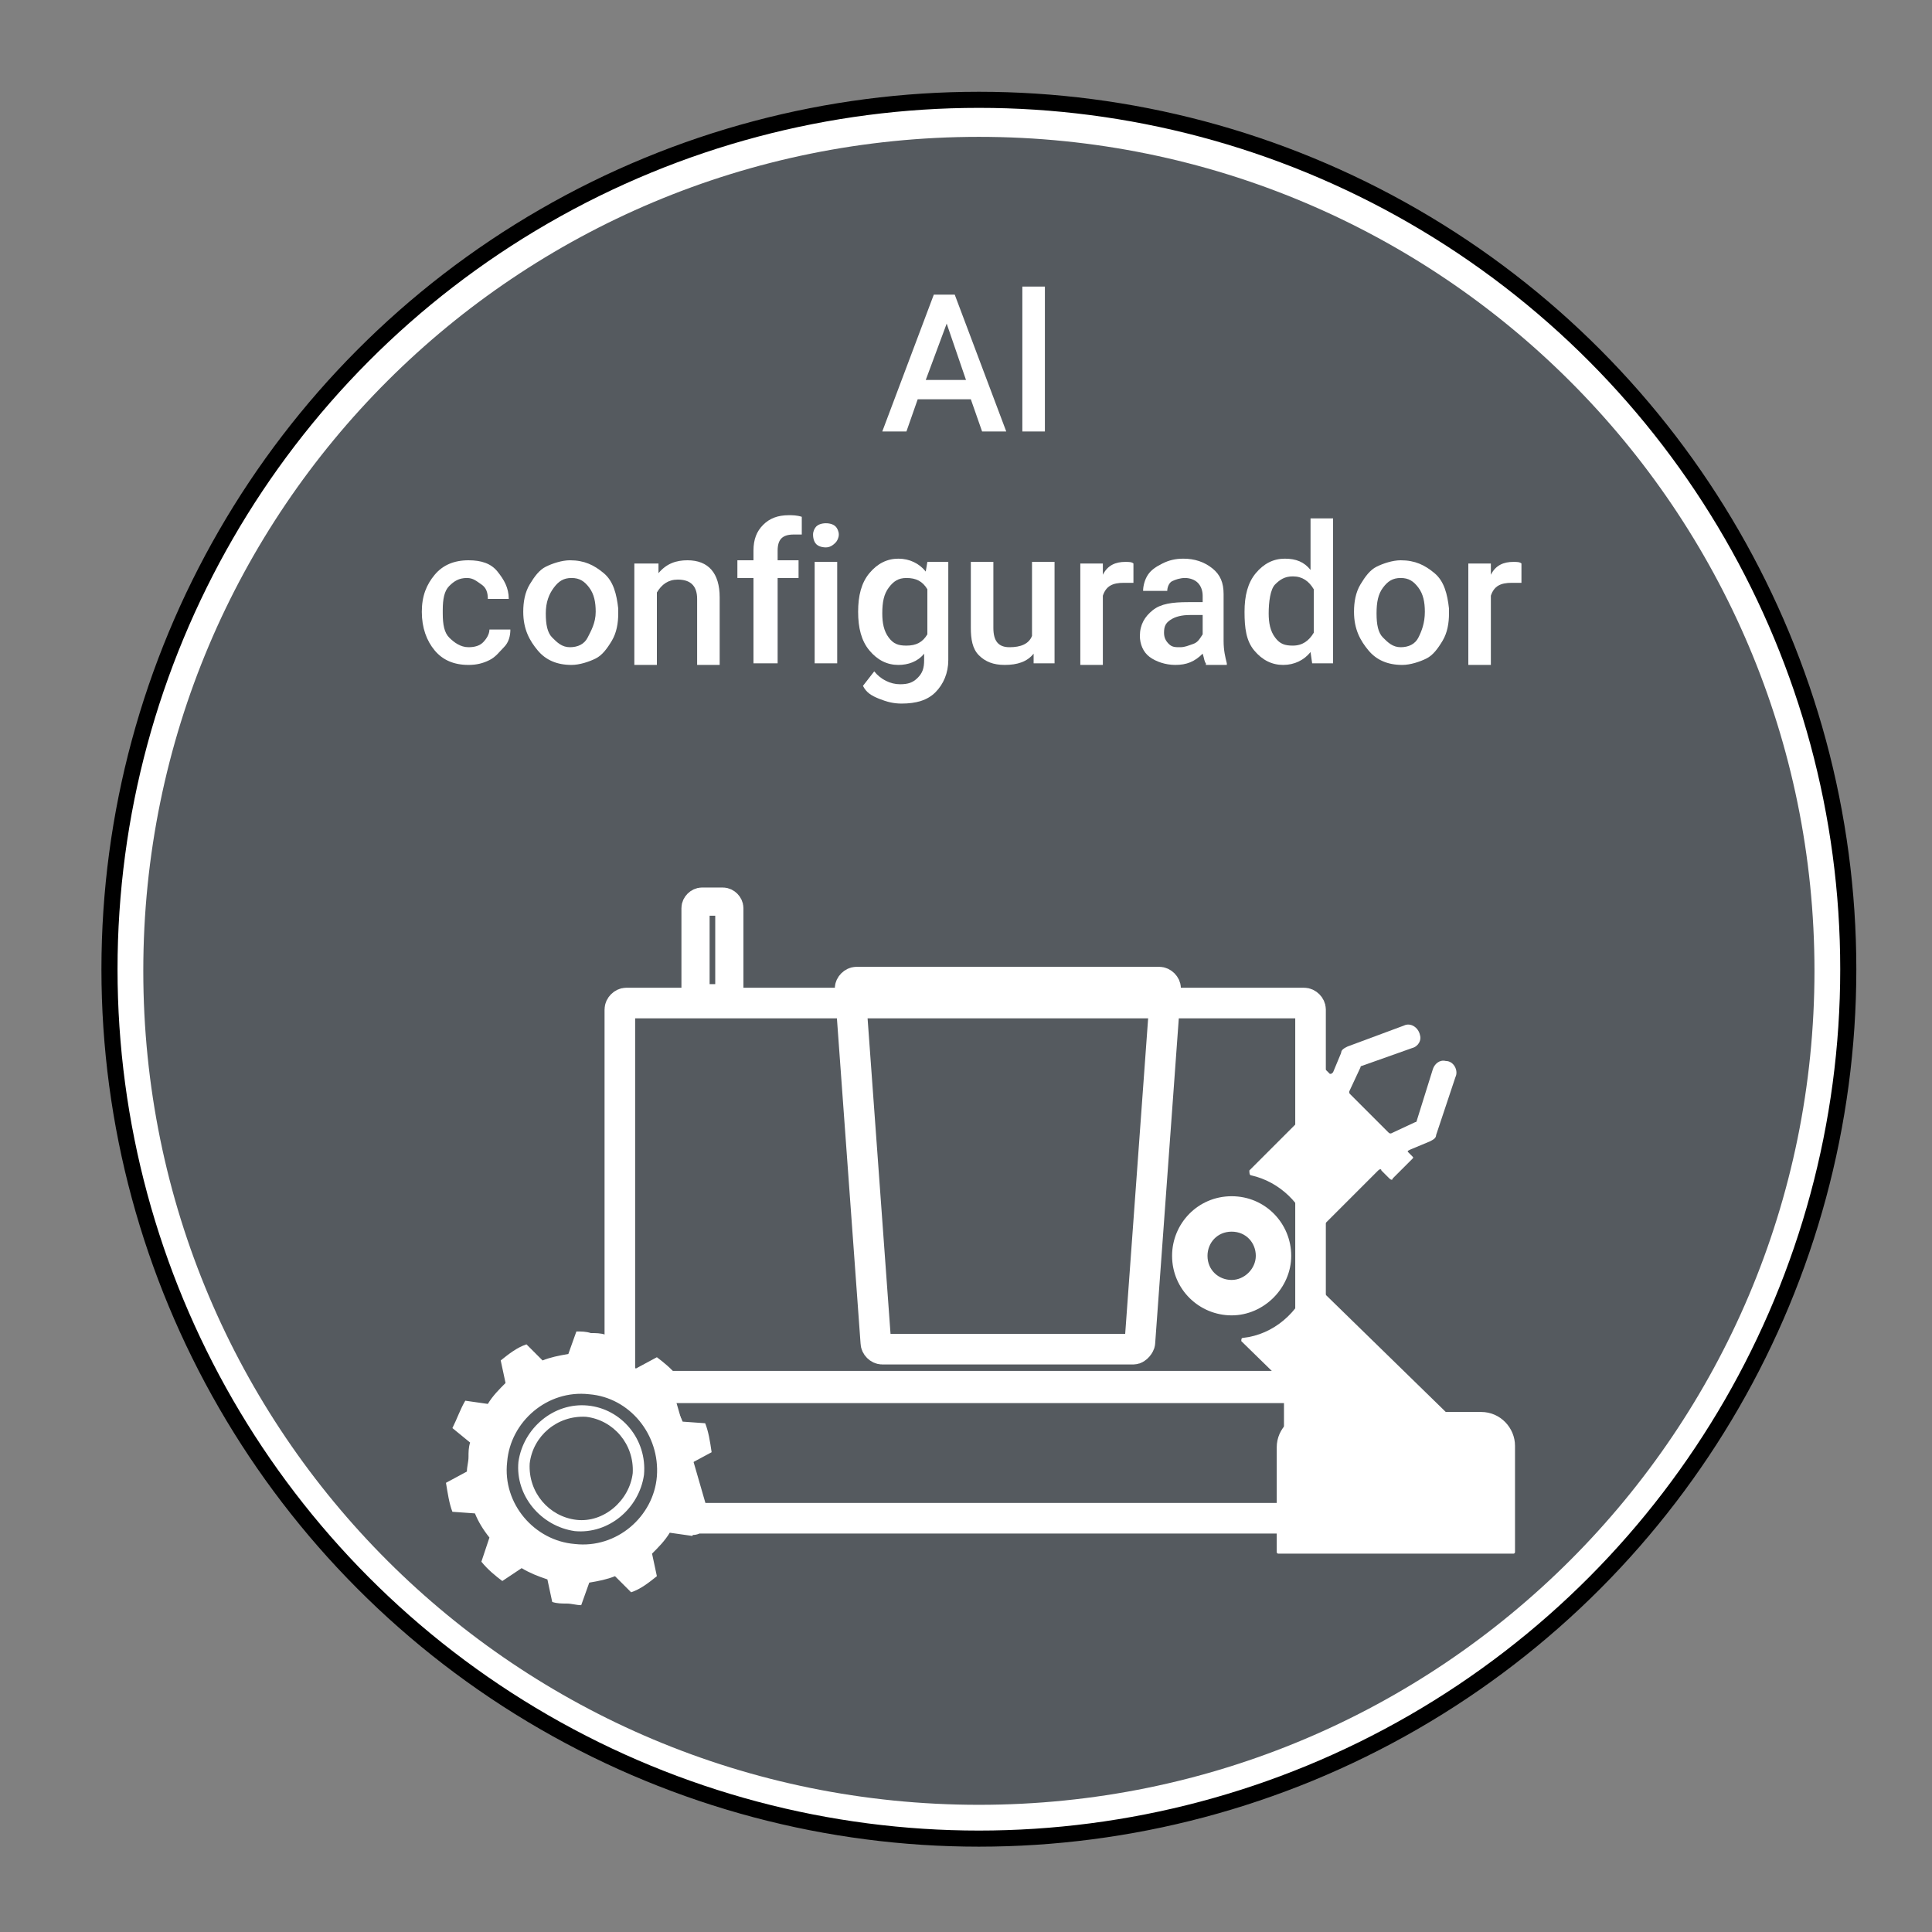 <?xml version="1.0" encoding="utf-8"?>
<!-- Generator: Adobe Illustrator 27.4.0, SVG Export Plug-In . SVG Version: 6.00 Build 0)  -->
<svg version="1.1" id="Ebene_1" xmlns="http://www.w3.org/2000/svg" xmlns:xlink="http://www.w3.org/1999/xlink" x="0px" y="0px"
	 viewBox="0 0 120 120" style="enable-background:new 0 0 120 120;" xml:space="preserve">
<rect x="0" y="0" width="120" height="120" fill="#808080" stroke="none"/>
<style type="text/css">
	.st0{fill:#FFFFFF;stroke:#000000;}
	.st1{fill:#555A5F;}
	.st2{fill:none;stroke:#FFFFFF;stroke-width:1.9;}
	.st3{fill:none;stroke:#FFFFFF;stroke-width:1.75;}
	.st4{display:none;}
	.st5{display:inline;fill:#FFFFFF;}
	.st6{display:inline;}
	.st7{clip-path:url(#SVGID_00000157273426345243865740000006881439999468277401_);}
	.st8{clip-path:url(#SVGID_00000097496680163522975440000009300341028675564718_);}
	.st9{clip-path:url(#SVGID_00000168114153541213847750000010834476321970632358_);}
	.st10{clip-path:url(#SVGID_00000012448255098046765180000002020545907556160170_);}
	.st11{clip-path:url(#SVGID_00000180343681137328757490000004672669402963832759_);}
	.st12{clip-path:url(#SVGID_00000132078991164991378030000006413781628967928480_);}
	.st13{clip-path:url(#SVGID_00000080166397469708685260000015531130176586134936_);}
	.st14{clip-path:url(#SVGID_00000149356564785309396380000004545823883962141328_);fill:#FFFFFF;}
	.st15{clip-path:url(#SVGID_00000145045350371384177290000001717481615202197131_);fill:#FFFFFF;}
	.st16{clip-path:url(#SVGID_00000170257403733442175880000004491280712088033929_);fill:#FFFFFF;}
	.st17{clip-path:url(#SVGID_00000026133684081774849770000006328039843798285467_);}
	.st18{clip-path:url(#SVGID_00000172434977455097566020000005305350698913491626_);fill:#FFFFFF;}
	.st19{fill:#FFFFFF;}
</style>
<g id="Ebene_1_00000126310153471421873860000005078798927182795407_">
	<g id="Layer_1">
		<circle id="Oval-2-Copy" class="st0" cx="60.8" cy="60.2" r="54"/>
		<path class="st1" d="M112.7,60.3c0,28.6-23.2,51.8-51.9,51.8S8.9,89,8.9,60.3S32.1,8.5,60.8,8.5S112.7,31.7,112.7,60.3z"/>
	</g>
	<g>
		<path class="st2" d="M81,86.2H38.9c-0.2,0-0.4-0.2-0.4-0.4V62.7c0-0.2,0.2-0.4,0.4-0.4H81c0.2,0,0.4,0.2,0.4,0.4v23.1
			C81.4,86,81.3,86.2,81,86.2z"/>
		<path class="st2" d="M80.4,94.3H43.1c-0.2,0,0,0.2,0,0L40.7,86c0-0.2-1.3,0.1-1.1,0.1h40.7c0.2,0,0.4,0.2,0.4,0.4V94
			C80.8,94.2,80.6,94.3,80.4,94.3z"/>
		<path class="st2" d="M70.4,83.8H54.8c-0.2,0-0.4-0.2-0.4-0.4l-1.6-22c0-0.2,0.2-0.4,0.4-0.4H72c0.2,0,0.4,0.2,0.4,0.4l-1.6,22
			C70.8,83.5,70.6,83.8,70.4,83.8z"/>
		<path class="st3" d="M44.9,62h-1.3c-0.2,0-0.4-0.2-0.4-0.4v-5.2c0-0.2,0.2-0.4,0.4-0.4h1.3c0.2,0,0.4,0.2,0.4,0.4v5.2
			C45.3,61.8,45,62,44.9,62z"/>
	</g>
	<g id="Ebene_3" class="st4">
	</g>
	<g id="Ebene_4" class="st4">
		<path class="st5" d="M24.7,82.2v-9.8h52.4V82C77.1,82.1,24.9,82.2,24.7,82.2z"/>
		<path class="st5" d="M77.8,71.5l3-0.8l8-17.4c0,0,1-3.3,5.3-3.3s9.9,0.2,9.9,0.2s2.2,0,2.2,2.7s0.1,6.1,0.1,6.1H92.4l-7.1,16.4
			c0,0-3.5,4.1-7.3,4.1c0,0.2,0,0,0,0S77.8,79.5,77.8,71.5z"/>
		<path class="st5" d="M41.6,42.4l1.3-1.7c0,0,13.9-0.9,21.9,0c1.3,0.3,2,0.8,2,0.8l-1,25.2c0,0-0.7,2.3-4.3,2.3
			c-3.7,0-14.9-0.1-14.9-0.1s-3.4,1-3.5-2.3S41.6,42.4,41.6,42.4z"/>
		<path class="st5" d="M76.8,71.5l3-0.8l8-17.4c0,0,1-3.3,5.3-3.3s9.9,0.2,9.9,0.2s2.2,0,2.2,2.7s0.1,6.1,0.1,6.1H91.4l-7.1,16.4
			c0,0-3.5,4.1-7.3,4.1c0,0.2,0,0,0,0S76.8,79.5,76.8,71.5z"/>
	</g>
	<g class="st4">
		<g class="st6">
			<g>
				<defs>
					<rect id="SVGID_1_" x="-9" y="62.1" width="75.1" height="75.1"/>
				</defs>
				<clipPath id="SVGID_00000088130459418738577900000011955516768880657574_">
					<use xlink:href="#SVGID_1_"  style="overflow:visible;"/>
				</clipPath>
			</g>
			<g>
				<defs>
					<rect id="SVGID_00000049900298180828723240000002382234735934649216_" x="-9" y="62.1" width="75.1" height="75.1"/>
				</defs>
				<clipPath id="SVGID_00000087393138707297757200000002197767605474676120_">
					<use xlink:href="#SVGID_00000049900298180828723240000002382234735934649216_"  style="overflow:visible;"/>
				</clipPath>
				<g style="clip-path:url(#SVGID_00000087393138707297757200000002197767605474676120_);">
					<g>
						<defs>
							<rect id="SVGID_00000084503432437233067850000006639087888748014737_" x="-9" y="62.1" width="75.1" height="75.1"/>
						</defs>
						<clipPath id="SVGID_00000029736971968927468440000008647772321355609989_">
							<use xlink:href="#SVGID_00000084503432437233067850000006639087888748014737_"  style="overflow:visible;"/>
						</clipPath>
						<path style="clip-path:url(#SVGID_00000029736971968927468440000008647772321355609989_);" d="M36.5,91.4
							c-2.3-0.3-4.4,1.5-4.6,3.8c-0.3,2.3,1.5,4.4,3.8,4.6c2.3,0.3,4.4-1.5,4.6-3.8C40.5,93.7,38.8,91.6,36.5,91.4 M35.8,99
							c-1.9-0.2-3.3-1.9-3.1-3.8s1.9-3.3,3.8-3.1c1.9,0.2,3.3,1.9,3.1,3.8C39.3,97.8,37.6,99.2,35.8,99 M43.4,95.3l1.4-0.8
							c-0.1-0.8-0.3-1.4-0.4-2l-1.6-0.1c-0.3-0.6-0.6-1.1-0.9-1.6l0.7-1.4c-0.4-0.5-0.9-0.9-1.4-1.3L39.9,89
							c-0.5-0.3-1.1-0.6-1.7-0.8l-0.3-1.6c-0.3-0.1-0.6-0.1-1-0.1c-0.3-0.1-0.7-0.1-1-0.1l-0.6,1.5c-0.6,0.1-1.2,0.2-1.8,0.4
							l-1.1-1.1c-0.6,0.3-1.2,0.6-1.7,1.1l0.4,1.6c-0.4,0.4-0.9,0.9-1.2,1.4l-1.5-0.2c-0.3,0.6-0.6,1.2-0.8,1.9l1.2,1
							c-0.1,0.3-0.1,0.6-0.1,0.9s-0.1,0.6-0.1,0.9l-1.4,0.8c0.1,0.7,0.2,1.4,0.4,2l1.6,0.1c0.3,0.6,0.6,1.1,0.9,1.6l-0.7,1.4
							c0.4,0.5,0.9,0.9,1.4,1.3l1.3-0.9c0.5,0.3,1.1,0.6,1.7,0.8l0.3,1.6c0.3,0.1,0.6,0.1,1,0.1c0.3,0,0.7,0.1,1,0.1l0.6-1.5
							c0.6-0.1,1.2-0.2,1.8-0.4l1.1,1.1c0.6-0.3,1.2-0.6,1.7-1.1l-0.4-1.6c0.4-0.4,0.9-0.9,1.2-1.4l1.5,0.2c0.3-0.6,0.6-1.2,0.8-1.9
							l-1.2-1c0.1-0.3,0.1-0.6,0.1-0.9C43.4,95.9,43.4,95.6,43.4,95.3 M41.1,96.1c-0.2,2.8-2.8,4.8-5.5,4.6
							c-2.8-0.3-4.8-2.8-4.6-5.5c0.3-2.8,2.8-4.8,5.5-4.6C39.3,90.8,41.4,93.3,41.1,96.1"/>
					</g>
				</g>
			</g>
			<g>
				<defs>
					<rect id="SVGID_00000004541291322556197060000017028603268372990601_" x="-9" y="62.1" width="75.1" height="75.1"/>
				</defs>
				<clipPath id="SVGID_00000012441787077312537270000013412241405505998270_">
					<use xlink:href="#SVGID_00000004541291322556197060000017028603268372990601_"  style="overflow:visible;"/>
				</clipPath>
			</g>
		</g>
	</g>
	<g class="st4">
		<g class="st6">
			<g>
				<defs>
					<rect id="SVGID_00000113315759656904328990000000606507452946146228_" x="69.6" y="66.9" width="27.8" height="34.8"/>
				</defs>
				<clipPath id="SVGID_00000139995259109154952620000006588517943123964054_">
					<use xlink:href="#SVGID_00000113315759656904328990000000606507452946146228_"  style="overflow:visible;"/>
				</clipPath>
				<g style="clip-path:url(#SVGID_00000139995259109154952620000006588517943123964054_);">
					<g>
						<defs>
							<rect id="SVGID_00000181804662429372775290000006024953381659889081_" x="69.6" y="66.9" width="27.8" height="34.8"/>
						</defs>
						<clipPath id="SVGID_00000143606553405470323800000004056574417187813803_">
							<use xlink:href="#SVGID_00000181804662429372775290000006024953381659889081_"  style="overflow:visible;"/>
						</clipPath>
						<path style="clip-path:url(#SVGID_00000143606553405470323800000004056574417187813803_);" d="M76.5,77.5
							c-2,0-3.6,1.6-3.6,3.6s1.6,3.6,3.6,3.6s3.6-1.6,3.6-3.6S78.5,77.5,76.5,77.5 M76.5,82.5c-0.8,0-1.4-0.6-1.4-1.4
							s0.6-1.4,1.4-1.4s1.4,0.6,1.4,1.4C78,81.9,77.3,82.5,76.5,82.5"/>
					</g>
					<g>
						<defs>
							<rect id="SVGID_00000105399938469619983890000001176083069358467507_" x="69.6" y="66.9" width="27.8" height="34.8"/>
						</defs>
						<clipPath id="SVGID_00000122711732273478513080000007310377841147922866_">
							<use xlink:href="#SVGID_00000105399938469619983890000001176083069358467507_"  style="overflow:visible;"/>
						</clipPath>
						<path style="clip-path:url(#SVGID_00000122711732273478513080000007310377841147922866_);" d="M77.7,76.2
							c1.7,0.4,3.1,1.7,3.6,3.4c0.1,0.1,0.2,0.2,0.3,0.1l3.8-3.8c0.1-0.1,0.2-0.1,0.2,0l0.5,0.5c0.1,0.1,0.2,0.1,0.2,0l1.2-1.2
							c0.1-0.1,0.1-0.1,0-0.2l-0.2-0.2c-0.1-0.1-0.1-0.1,0.1-0.2l1.2-0.5c0.2-0.1,0.3-0.2,0.4-0.4l1.2-3.5c0.2-0.4-0.1-0.9-0.6-1
							c-0.3-0.1-0.7,0.2-0.8,0.5l-1.1,3.1c0,0.1-0.1,0.1-0.1,0.1l-1.4,0.6c-0.1,0-0.1,0-0.2-0.1l-2.2-2.2c-0.1-0.1-0.1-0.1-0.1-0.2
							l0.7-1.4c0-0.1,0.1-0.1,0.1-0.1l3-1c0.3-0.1,0.6-0.5,0.5-0.8c-0.1-0.5-0.6-0.8-1-0.6l-3.5,1.2c-0.2,0.1-0.3,0.2-0.4,0.4
							l-0.5,1.2C82.5,70,82.5,70,82.4,70l-0.2-0.2c-0.1-0.1-0.1-0.1-0.2,0L80.8,71c-0.1,0.1-0.1,0.2,0,0.2l0.6,0.6
							c0.1,0.1,0.1,0.2,0,0.2l-3.8,4C77.5,76.1,77.5,76.2,77.7,76.2"/>
					</g>
					<g>
						<defs>
							<rect id="SVGID_00000108294688159317195810000016822438097898684809_" x="69.6" y="66.9" width="27.8" height="34.8"/>
						</defs>
						<clipPath id="SVGID_00000111874228726567115280000005754029739446256303_">
							<use xlink:href="#SVGID_00000108294688159317195810000016822438097898684809_"  style="overflow:visible;"/>
						</clipPath>
						<path style="clip-path:url(#SVGID_00000111874228726567115280000005754029739446256303_);" d="M89.4,90.5l-8.1-7.9
							c-0.1-0.1-0.1-0.1-0.2,0.1c-0.6,1.7-2.1,3.1-4,3.3C77,86,77,86.1,77,86.2l4.3,4.2c0.1,0.1,0,0.2-0.1,0.2c-1.1,0-2,0.9-2,2V99
							c0,0.1,0.1,0.1,0.1,0.1h14.2c0.1,0,0.1-0.1,0.1-0.1v-6.4c0-1.1-0.9-2-2-2L89.4,90.5L89.4,90.5z"/>
					</g>
				</g>
			</g>
		</g>
	</g>
	<g>
		<g>
			<g>
				<defs>
					<rect id="SVGID_00000036209170667153093140000004914152320182567337_" x="69.4" y="63.4" width="28.5" height="35.7"/>
				</defs>
				<clipPath id="SVGID_00000142867909745922218480000006432070638658738109_">
					<use xlink:href="#SVGID_00000036209170667153093140000004914152320182567337_"  style="overflow:visible;"/>
				</clipPath>
				<g style="clip-path:url(#SVGID_00000142867909745922218480000006432070638658738109_);">
					<g>
						<defs>
							<rect id="SVGID_00000026879168385784586470000006859965225219238529_" x="69.4" y="63.4" width="28.5" height="35.7"/>
						</defs>
						<clipPath id="SVGID_00000052803059275060058170000006503535194694425231_">
							<use xlink:href="#SVGID_00000026879168385784586470000006859965225219238529_"  style="overflow:visible;"/>
						</clipPath>
						<path style="clip-path:url(#SVGID_00000052803059275060058170000006503535194694425231_);fill:#FFFFFF;" d="M76.5,74.3
							c-2.1,0-3.7,1.7-3.7,3.7c0,2.1,1.7,3.7,3.7,3.7s3.7-1.7,3.7-3.7S78.6,74.3,76.5,74.3 M76.5,79.5c-0.8,0-1.5-0.6-1.5-1.5
							c0-0.8,0.6-1.5,1.5-1.5S78,77.2,78,78S77.3,79.5,76.5,79.5"/>
					</g>
					<g>
						<defs>
							<rect id="SVGID_00000018218309591943828090000002423519761791008414_" x="69.4" y="63.4" width="28.5" height="35.7"/>
						</defs>
						<clipPath id="SVGID_00000090985436834266473100000003762689942441325744_">
							<use xlink:href="#SVGID_00000018218309591943828090000002423519761791008414_"  style="overflow:visible;"/>
						</clipPath>
						<path style="clip-path:url(#SVGID_00000090985436834266473100000003762689942441325744_);fill:#FFFFFF;" d="M77.7,73
							c1.8,0.4,3.2,1.8,3.7,3.5c0.1,0.1,0.2,0.2,0.3,0.1l3.9-3.9c0.1-0.1,0.2-0.1,0.2,0l0.5,0.5c0.1,0.1,0.2,0.1,0.2,0l1.2-1.2
							c0.1-0.1,0.1-0.1,0-0.2l-0.2-0.2c-0.1-0.1-0.1-0.1,0.1-0.2l1.2-0.5c0.2-0.1,0.4-0.2,0.4-0.4l1.2-3.6c0.2-0.4-0.1-1-0.6-1
							c-0.4-0.1-0.7,0.2-0.8,0.5l-1,3.2c0,0.1-0.1,0.1-0.1,0.1l-1.5,0.7c-0.1,0-0.1,0-0.2-0.1L83.9,68c-0.1-0.1-0.1-0.1-0.1-0.2
							l0.7-1.5c0-0.1,0.1-0.1,0.1-0.1l3.1-1.1c0.4-0.1,0.6-0.5,0.5-0.8c-0.1-0.5-0.6-0.8-1-0.6L83.7,65c-0.2,0.1-0.4,0.2-0.4,0.4
							l-0.5,1.2c-0.1,0.1-0.1,0.1-0.2,0.1l-0.2-0.2c-0.1-0.1-0.1-0.1-0.2,0L81,67.7c-0.1,0.1-0.1,0.2,0,0.2l0.6,0.6
							c0.1,0.1,0.1,0.2,0,0.2l-4,4C77.6,72.8,77.6,73,77.7,73"/>
					</g>
					<g>
						<defs>
							<rect id="SVGID_00000139285860386788843570000009852820276962826886_" x="69.4" y="63.4" width="28.5" height="35.7"/>
						</defs>
						<clipPath id="SVGID_00000163767955191803664160000005636696526642405304_">
							<use xlink:href="#SVGID_00000139285860386788843570000009852820276962826886_"  style="overflow:visible;"/>
						</clipPath>
						<path style="clip-path:url(#SVGID_00000163767955191803664160000005636696526642405304_);fill:#FFFFFF;" d="M89.8,87.7
							l-8.3-8.1c-0.1-0.1-0.1-0.1-0.2,0.1c-0.6,1.8-2.2,3.2-4.1,3.4c-0.1,0-0.1,0.1-0.1,0.2l4.4,4.3c0.1,0.1,0,0.2-0.1,0.2
							c-1.1,0-2.1,0.9-2.1,2.1v6.5c0,0.1,0.1,0.1,0.1,0.1H94c0.1,0,0.1-0.1,0.1-0.1v-6.6c0-1.1-0.9-2.1-2.1-2.1H89.8L89.8,87.7z"/>
					</g>
				</g>
			</g>
		</g>
	</g>
	<g>
		<g>
			<g>
				<defs>
					<rect id="SVGID_00000035521311069591258830000010283442137821242556_" x="-5.6" y="60.2" width="69.4" height="69.4"/>
				</defs>
				<clipPath id="SVGID_00000101063037169389135210000007720198884215386260_">
					<use xlink:href="#SVGID_00000035521311069591258830000010283442137821242556_"  style="overflow:visible;"/>
				</clipPath>
			</g>
			<g>
				<defs>
					<rect id="SVGID_00000163794447375209986500000001899955803439947179_" x="-5.6" y="60.2" width="69.4" height="69.4"/>
				</defs>
				<clipPath id="SVGID_00000054237020932180656100000004632614529729333649_">
					<use xlink:href="#SVGID_00000163794447375209986500000001899955803439947179_"  style="overflow:visible;"/>
				</clipPath>
				<g style="clip-path:url(#SVGID_00000054237020932180656100000004632614529729333649_);">
					<g>
						<defs>
							<rect id="SVGID_00000129169211296221864820000001330012461051219597_" x="-5.6" y="60.2" width="69.4" height="69.4"/>
						</defs>
						<clipPath id="SVGID_00000025418212518623693040000016987446633697631916_">
							<use xlink:href="#SVGID_00000129169211296221864820000001330012461051219597_"  style="overflow:visible;"/>
						</clipPath>
						<path style="clip-path:url(#SVGID_00000025418212518623693040000016987446633697631916_);fill:#FFFFFF;" d="M36.5,87.3
							c-2.1-0.2-4,1.4-4.3,3.5c-0.2,2.1,1.4,4,3.5,4.3c2.1,0.2,4-1.4,4.3-3.5C40.2,89.4,38.6,87.5,36.5,87.3 M35.8,94.4
							c-1.7-0.2-3-1.7-2.9-3.5c0.2-1.7,1.7-3,3.5-2.9c1.7,0.2,3,1.7,2.9,3.5C39.1,93.2,37.5,94.6,35.8,94.4 M42.9,90.9l1.3-0.7
							c-0.1-0.7-0.2-1.3-0.4-1.8l-1.4-0.1c-0.2-0.5-0.5-1-0.9-1.5l0.6-1.3c-0.4-0.5-0.9-0.9-1.3-1.2L39.5,85c-0.5-0.3-1-0.5-1.6-0.7
							l-0.3-1.4c-0.3-0.1-0.6-0.1-0.9-0.1c-0.3-0.1-0.6-0.1-0.9-0.1l-0.5,1.4c-0.6,0.1-1.1,0.2-1.6,0.4l-1-1c-0.6,0.2-1.1,0.6-1.6,1
							l0.3,1.4c-0.4,0.4-0.8,0.8-1.1,1.3L28.9,87c-0.3,0.5-0.5,1.1-0.8,1.7l1.1,0.9c-0.1,0.3-0.1,0.6-0.1,0.9S29,91.1,29,91.4
							l-1.3,0.7c0.1,0.6,0.2,1.3,0.4,1.8l1.4,0.1c0.2,0.5,0.5,1,0.9,1.5L29.9,97c0.4,0.5,0.9,0.9,1.3,1.2l1.2-0.8
							c0.5,0.3,1,0.5,1.6,0.7l0.3,1.4c0.3,0.1,0.6,0.1,0.9,0.1c0.3,0,0.6,0.1,0.9,0.1l0.5-1.4c0.6-0.1,1.1-0.2,1.6-0.4l1,1
							c0.6-0.2,1.1-0.6,1.6-1l-0.3-1.4c0.4-0.4,0.8-0.8,1.1-1.3l1.4,0.2c0.3-0.5,0.5-1.1,0.8-1.7l-1.1-0.9c0.1-0.3,0.1-0.6,0.1-0.9
							C42.9,91.5,42.9,91.2,42.9,90.9 M40.8,91.7c-0.2,2.5-2.5,4.5-5.1,4.2c-2.5-0.2-4.5-2.5-4.2-5.1c0.2-2.5,2.5-4.5,5.1-4.2
							C39.1,86.8,41,89.1,40.8,91.7"/>
					</g>
				</g>
			</g>
			<g>
				<defs>
					<rect id="SVGID_00000147905751649090121480000014150856574799026588_" x="-5.6" y="60.2" width="69.4" height="69.4"/>
				</defs>
				<clipPath id="SVGID_00000173872080489696007980000007010164220786936213_">
					<use xlink:href="#SVGID_00000147905751649090121480000014150856574799026588_"  style="overflow:visible;"/>
				</clipPath>
			</g>
		</g>
	</g>
</g>
<g id="DE" class="st4">
	<g class="st6">
		<path class="st19" d="M50.4,25.4H55v1.2h-6.4v-1l4.4-6.4h-4.4V18h6.2v1L50.4,25.4z"/>
		<path class="st19" d="M59.8,26c-0.4,0.5-1,0.7-1.8,0.7c-0.7,0-1.2-0.2-1.6-0.6s-0.5-1-0.5-1.7v-4.1h1.4v4.1c0,0.8,0.3,1.2,1,1.2
			s1.2-0.2,1.4-0.7v-4.6h1.4v6.3h-1.3L59.8,26z"/>
		<path class="st19" d="M64,20.3V21c0.4-0.5,1.1-0.8,1.8-0.8c0.8,0,1.4,0.3,1.7,1c0.5-0.6,1.1-1,1.9-1c0.7,0,1.2,0.2,1.6,0.6
			s0.5,1,0.5,1.7v4.2h-1.4v-4.1c0-0.4-0.1-0.7-0.3-0.9s-0.5-0.3-0.9-0.3c-0.3,0-0.6,0.1-0.8,0.3s-0.3,0.4-0.4,0.7v4.3h-1.4v-4.2
			c0-0.7-0.4-1.1-1.1-1.1c-0.6,0-1,0.2-1.2,0.7v4.6h-1.4v-6.3H64V20.3z"/>
		<path class="st19" d="M30,37.3l-1,1V41h-1.5v-8.5H29v4l0.8-1l2.5-3h1.8L31,36.3l3.4,4.8h-1.8L30,37.3z"/>
		<path class="st19" d="M34.5,37.8c0-0.6,0.1-1.2,0.4-1.7s0.6-0.9,1-1.1s1-0.4,1.5-0.4c0.9,0,1.5,0.3,2.1,0.8s0.8,1.3,0.9,2.2v0.3
			c0,0.6-0.1,1.2-0.4,1.7s-0.6,0.9-1,1.1s-1,0.4-1.5,0.4c-0.9,0-1.6-0.3-2.1-0.9S34.5,38.9,34.5,37.8L34.5,37.8z M36,37.9
			c0,0.7,0.1,1.2,0.4,1.5S37,40,37.5,40s0.9-0.2,1.1-0.6s0.4-0.9,0.4-1.6c0-0.6-0.1-1.1-0.4-1.5s-0.6-0.6-1.1-0.6s-0.8,0.2-1.1,0.6
			S36,37.2,36,37.9z"/>
		<path class="st19" d="M43,34.7v0.7c0.5-0.6,1.1-0.8,1.8-0.8c1.3,0,2,0.8,2,2.3V41h-1.4v-4.1c0-0.4-0.1-0.7-0.3-0.9
			s-0.5-0.3-0.9-0.3c-0.6,0-1,0.3-1.3,0.8V41h-1.4v-6.3H43z"/>
		<path class="st19" d="M48.8,41v-5.3h-1v-1.1h1V34c0-0.7,0.2-1.2,0.6-1.6s0.9-0.6,1.6-0.6c0.2,0,0.5,0,0.8,0.1V33
			c-0.2,0-0.3,0-0.5,0c-0.7,0-1,0.3-1,1v0.6h1.3v1.1h-1.3V41H48.8z"/>
		<path class="st19" d="M52.6,33c0-0.2,0.1-0.4,0.2-0.5s0.3-0.2,0.6-0.2s0.5,0.1,0.6,0.2s0.2,0.3,0.2,0.5s-0.1,0.4-0.2,0.5
			s-0.3,0.2-0.6,0.2s-0.5-0.1-0.6-0.2S52.6,33.3,52.6,33z M54.1,41h-1.4v-6.3h1.4V41z"/>
		<path class="st19" d="M55.4,37.8c0-1,0.2-1.8,0.7-2.4s1.1-0.9,1.8-0.9s1.3,0.3,1.7,0.8l0.1-0.6H61v6.1c0,0.8-0.3,1.5-0.8,2
			s-1.2,0.7-2.1,0.7c-0.5,0-0.9-0.1-1.4-0.3s-0.8-0.4-1-0.8l0.7-0.9c0.4,0.5,1,0.8,1.6,0.8c0.5,0,0.8-0.1,1.1-0.4s0.4-0.6,0.4-1.1
			v-0.4c-0.4,0.5-1,0.7-1.6,0.7c-0.7,0-1.3-0.3-1.8-0.9S55.4,38.9,55.4,37.8z M56.8,37.9c0,0.6,0.1,1.1,0.4,1.5s0.6,0.5,1.1,0.5
			c0.6,0,1-0.2,1.3-0.7v-2.8c-0.3-0.5-0.7-0.7-1.3-0.7c-0.5,0-0.8,0.2-1.1,0.6S56.8,37.2,56.8,37.9z"/>
		<path class="st19" d="M66.3,40.4c-0.4,0.5-1,0.7-1.8,0.7c-0.7,0-1.2-0.2-1.6-0.6s-0.5-1-0.5-1.7v-4.1h1.4v4.1c0,0.8,0.3,1.2,1,1.2
			s1.2-0.2,1.4-0.7v-4.6h1.4V41h-1.3V40.4z"/>
		<path class="st19" d="M72.4,36c-0.2,0-0.4,0-0.6,0c-0.7,0-1.1,0.2-1.3,0.8V41h-1.4v-6.3h1.4v0.7c0.3-0.6,0.8-0.8,1.4-0.8
			c0.2,0,0.4,0,0.5,0.1V36z"/>
		<path class="st19" d="M76.9,41c-0.1-0.1-0.1-0.3-0.2-0.6c-0.5,0.5-1,0.7-1.7,0.7c-0.6,0-1.2-0.2-1.6-0.5s-0.6-0.8-0.6-1.3
			c0-0.7,0.3-1.2,0.8-1.6s1.2-0.5,2.2-0.5h0.9v-0.4c0-0.3-0.1-0.6-0.3-0.8s-0.5-0.3-0.8-0.3s-0.6,0.1-0.8,0.2s-0.3,0.4-0.3,0.6h-1.4
			c0-0.3,0.1-0.7,0.3-1s0.5-0.5,0.9-0.7s0.8-0.3,1.3-0.3c0.7,0,1.3,0.2,1.8,0.6s0.7,0.9,0.7,1.6v2.9c0,0.6,0.1,1,0.2,1.4v0H76.9z
			 M75.4,40c0.3,0,0.5-0.1,0.8-0.2s0.4-0.3,0.6-0.6V38H76c-0.5,0-0.9,0.1-1.2,0.3s-0.4,0.4-0.4,0.8c0,0.3,0.1,0.5,0.3,0.7
			S75.1,40,75.4,40z"/>
		<path class="st19" d="M81.4,33.2v1.5h1.1v1.1h-1.1v3.5c0,0.2,0,0.4,0.1,0.5S81.8,40,82,40s0.3,0,0.5-0.1V41
			c-0.3,0.1-0.6,0.1-0.9,0.1c-1.1,0-1.6-0.6-1.6-1.8v-3.6h-1v-1.1h1v-1.5L81.4,33.2L81.4,33.2z"/>
		<path class="st19" d="M83.2,37.8c0-0.6,0.1-1.2,0.4-1.7s0.6-0.9,1-1.1s1-0.4,1.5-0.4c0.9,0,1.5,0.3,2.1,0.8s0.8,1.3,0.9,2.2v0.3
			c0,0.6-0.1,1.2-0.4,1.7s-0.6,0.9-1,1.1s-1,0.4-1.5,0.4c-0.9,0-1.6-0.3-2.1-0.9S83.2,38.9,83.2,37.8L83.2,37.8z M84.6,37.9
			c0,0.7,0.1,1.2,0.4,1.5s0.6,0.6,1.1,0.6s0.9-0.2,1.1-0.6s0.4-0.9,0.4-1.6c0-0.6-0.1-1.1-0.4-1.5s-0.6-0.6-1.1-0.6
			s-0.8,0.2-1.1,0.6S84.6,37.2,84.6,37.9z"/>
		<path class="st19" d="M93.6,36c-0.2,0-0.4,0-0.6,0c-0.7,0-1.1,0.2-1.3,0.8V41h-1.4v-6.3h1.4v0.7c0.3-0.6,0.8-0.8,1.4-0.8
			c0.2,0,0.4,0,0.5,0.1V36z"/>
	</g>
</g>
<g id="EN" class="st4">
	<g class="st6">
		<path class="st19" d="M50.8,19.5h-2.7v7.3h-1.5v-7.3H44v-1.2h6.8V19.5z"/>
		<path class="st19" d="M50.3,23.6c0-0.6,0.1-1.2,0.4-1.7s0.6-0.9,1-1.1s1-0.4,1.5-0.4c0.9,0,1.5,0.3,2.1,0.8s0.8,1.3,0.9,2.2v0.3
			c0,0.6-0.1,1.2-0.4,1.7s-0.6,0.9-1,1.1s-1,0.4-1.5,0.4c-0.9,0-1.6-0.3-2.1-0.9S50.3,24.7,50.3,23.6L50.3,23.6z M51.7,23.7
			c0,0.7,0.1,1.2,0.4,1.5s0.6,0.6,1.1,0.6s0.9-0.2,1.1-0.6s0.4-0.9,0.4-1.6c0-0.6-0.1-1.1-0.4-1.5s-0.6-0.6-1.1-0.6
			s-0.8,0.2-1.1,0.6S51.7,23,51.7,23.7z"/>
		<path class="st19" d="M62.1,18.9v1.5h1.1v1.1h-1.1V25c0,0.2,0,0.4,0.1,0.5s0.3,0.2,0.5,0.2s0.3,0,0.5-0.1v1.1
			c-0.3,0.1-0.6,0.1-0.9,0.1c-1.1,0-1.6-0.6-1.6-1.8v-3.6h-1v-1.1h1v-1.5L62.1,18.9L62.1,18.9z"/>
		<path class="st19" d="M65.7,21.2c0.5-0.5,1.1-0.8,1.8-0.8c1.4,0,2,0.8,2.1,2.3v4.1h-1.4v-4.1c0-0.4-0.1-0.7-0.3-0.9
			s-0.5-0.3-0.8-0.3c-0.6,0-1,0.3-1.3,0.8v4.5h-1.4v-9h1.4L65.7,21.2L65.7,21.2z"/>
		<path class="st19" d="M73.8,26.9c-0.9,0-1.6-0.3-2.2-0.9s-0.8-1.3-0.8-2.3v-0.2c0-0.6,0.1-1.2,0.4-1.7s0.6-0.9,1-1.2
			s0.9-0.4,1.5-0.4c0.9,0,1.5,0.3,2,0.8s0.7,1.3,0.7,2.3v0.6h-4.1c0,0.5,0.2,0.9,0.5,1.2s0.7,0.5,1.2,0.5c0.7,0,1.2-0.3,1.6-0.8
			l0.8,0.7c-0.3,0.4-0.6,0.7-1,0.9S74.3,26.9,73.8,26.9z M73.6,21.5c-0.4,0-0.7,0.1-0.9,0.4s-0.4,0.7-0.5,1.1h2.7l0,0
			c0-0.5-0.2-0.8-0.4-1.1S74,21.5,73.6,21.5z"/>
		<path class="st19" d="M30.6,40.2c0.4,0,0.7-0.1,0.9-0.3s0.4-0.5,0.4-0.8h1.3c0,0.4-0.1,0.8-0.4,1.1s-0.5,0.6-0.9,0.8
			s-0.8,0.3-1.3,0.3c-0.9,0-1.6-0.3-2.1-0.9S27.7,39,27.7,38v0c0-1,0.3-1.7,0.8-2.3s1.2-0.9,2.1-0.9c0.8,0,1.4,0.2,1.8,0.7
			s0.7,1,0.7,1.7h-1.3c0-0.4-0.1-0.7-0.4-0.9s-0.5-0.4-0.9-0.4c-0.5,0-0.8,0.2-1.1,0.5S29,37.2,29,37.9v0.2c0,0.7,0.1,1.2,0.4,1.5
			S30.1,40.2,30.6,40.2z"/>
		<path class="st19" d="M34,38c0-0.6,0.1-1.2,0.4-1.7s0.6-0.9,1-1.1s1-0.4,1.5-0.4c0.9,0,1.5,0.3,2.1,0.8s0.8,1.3,0.9,2.2v0.3
			c0,0.6-0.1,1.2-0.4,1.7s-0.6,0.9-1,1.1s-1,0.4-1.5,0.4c-0.9,0-1.6-0.3-2.1-0.9S34,39.1,34,38L34,38z M35.4,38.1
			c0,0.7,0.1,1.2,0.4,1.5s0.6,0.6,1.1,0.6s0.9-0.2,1.1-0.6s0.4-0.9,0.4-1.6c0-0.6-0.1-1.1-0.4-1.5s-0.6-0.6-1.1-0.6
			s-0.8,0.2-1.1,0.6S35.4,37.4,35.4,38.1z"/>
		<path class="st19" d="M42.4,34.9v0.7c0.5-0.6,1.1-0.8,1.8-0.8c1.3,0,2,0.8,2,2.3v4.2h-1.4v-4.1c0-0.4-0.1-0.7-0.3-0.9
			S44,36,43.6,36c-0.6,0-1,0.3-1.3,0.8v4.5h-1.4V35h1.5V34.9z"/>
		<path class="st19" d="M48.3,41.2v-5.3h-1v-1.1h1v-0.6c0-0.7,0.2-1.2,0.6-1.6s0.9-0.6,1.6-0.6c0.2,0,0.5,0,0.8,0.1v1.1
			c-0.2,0-0.3,0-0.5,0c-0.7,0-1,0.3-1,1v0.6H51v1.1h-1.3v5.3H48.3z"/>
		<path class="st19" d="M52,33.2c0-0.2,0.1-0.4,0.2-0.5s0.3-0.2,0.6-0.2s0.5,0.1,0.6,0.2s0.2,0.3,0.2,0.5s-0.1,0.4-0.2,0.5
			S53.1,34,52.8,34s-0.5-0.1-0.6-0.2S52,33.5,52,33.2z M53.5,41.2h-1.4v-6.3h1.4V41.2z"/>
		<path class="st19" d="M54.8,38c0-1,0.2-1.8,0.7-2.4s1.1-0.9,1.8-0.9s1.3,0.3,1.7,0.8l0.1-0.6h1.3V41c0,0.8-0.3,1.5-0.8,2
			s-1.2,0.7-2.1,0.7c-0.5,0-0.9-0.1-1.4-0.3s-0.8-0.4-1-0.8l0.7-0.9c0.4,0.5,1,0.8,1.6,0.8c0.5,0,0.8-0.1,1.1-0.4s0.4-0.6,0.4-1.1
			v-0.4c-0.4,0.5-1,0.7-1.6,0.7c-0.7,0-1.3-0.3-1.8-0.9S54.8,39,54.8,38z M56.2,38.1c0,0.6,0.1,1.1,0.4,1.5s0.6,0.5,1.1,0.5
			c0.6,0,1-0.2,1.3-0.7v-2.8c-0.3-0.5-0.7-0.7-1.3-0.7c-0.5,0-0.8,0.2-1.1,0.6S56.2,37.4,56.2,38.1z"/>
		<path class="st19" d="M65.7,40.6c-0.4,0.5-1,0.7-1.8,0.7c-0.7,0-1.2-0.2-1.6-0.6s-0.5-1-0.5-1.7v-4.1h1.4V39c0,0.8,0.3,1.2,1,1.2
			s1.2-0.2,1.4-0.7v-4.6H67v6.3h-1.3V40.6z"/>
		<path class="st19" d="M71.9,36.2c-0.2,0-0.4,0-0.6,0c-0.7,0-1.1,0.2-1.3,0.8v4.3h-1.4V35H70v0.7c0.3-0.6,0.8-0.8,1.4-0.8
			c0.2,0,0.4,0,0.5,0.1V36.2z"/>
		<path class="st19" d="M76.4,41.2c-0.1-0.1-0.1-0.3-0.2-0.6c-0.5,0.5-1,0.7-1.7,0.7c-0.6,0-1.2-0.2-1.6-0.5s-0.6-0.8-0.6-1.3
			c0-0.7,0.3-1.2,0.8-1.6s1.2-0.5,2.2-0.5h0.9V37c0-0.3-0.1-0.6-0.3-0.8s-0.5-0.3-0.8-0.3s-0.6,0.1-0.8,0.2S74,36.5,74,36.7h-1.4
			c0-0.3,0.1-0.7,0.3-1s0.5-0.5,0.9-0.7s0.8-0.3,1.3-0.3c0.7,0,1.3,0.2,1.8,0.6s0.7,0.9,0.7,1.6v2.9c0,0.6,0.1,1,0.2,1.4v0.1h-1.4
			V41.2z M74.8,40.2c0.3,0,0.5-0.1,0.8-0.2s0.4-0.3,0.6-0.6v-1.2h-0.8c-0.5,0-0.9,0.1-1.2,0.3s-0.4,0.4-0.4,0.8
			c0,0.3,0.1,0.5,0.3,0.7S74.5,40.2,74.8,40.2z"/>
		<path class="st19" d="M80.9,33.3v1.5H82v1.1h-1.1v3.5c0,0.2,0,0.4,0.1,0.5s0.3,0.2,0.5,0.2s0.3,0,0.5-0.1v1.1
			c-0.3,0.1-0.6,0.1-0.9,0.1c-1.1,0-1.6-0.6-1.6-1.8v-3.6h-1v-1.1h1v-1.5L80.9,33.3L80.9,33.3z"/>
		<path class="st19" d="M82.6,38c0-0.6,0.1-1.2,0.4-1.7s0.6-0.9,1-1.1s1-0.4,1.5-0.4c0.9,0,1.5,0.3,2.1,0.8s0.8,1.3,0.9,2.2v0.3
			c0,0.6-0.1,1.2-0.4,1.7s-0.6,0.9-1,1.1s-1,0.4-1.5,0.4c-0.9,0-1.6-0.3-2.1-0.9S82.6,39.1,82.6,38L82.6,38z M84.1,38.1
			c0,0.7,0.1,1.2,0.4,1.5s0.6,0.6,1.1,0.6s0.9-0.2,1.1-0.6s0.4-0.9,0.4-1.6c0-0.6-0.1-1.1-0.4-1.5s-0.6-0.6-1.1-0.6
			s-0.8,0.2-1.1,0.6S84.1,37.4,84.1,38.1z"/>
		<path class="st19" d="M93,36.2c-0.2,0-0.4,0-0.6,0c-0.7,0-1.1,0.2-1.3,0.8v4.3h-1.4V35h1.4v0.7c0.3-0.6,0.8-0.8,1.4-0.8
			c0.2,0,0.4,0,0.5,0.1V36.2z"/>
	</g>
</g>
<g id="PL" class="st4">
	<g class="st6">
		<path class="st19" d="M53.8,26.8v-8.5h2.5c0.8,0,1.4,0.2,2,0.5s1,0.8,1.4,1.4s0.5,1.3,0.5,2.1v0.4c0,0.8-0.2,1.5-0.5,2.1
			s-0.8,1.1-1.4,1.4s-1.3,0.5-2,0.5h-2.5V26.8z M55.2,19.5v6.2h1c0.8,0,1.4-0.2,1.8-0.7s0.6-1.2,0.6-2.1v-0.5c0-0.9-0.2-1.6-0.6-2.1
			s-1-0.7-1.8-0.7L55.2,19.5L55.2,19.5z"/>
		<path class="st19" d="M61.2,23.6c0-0.6,0.1-1.2,0.4-1.7s0.6-0.9,1-1.1s1-0.4,1.5-0.4c0.9,0,1.5,0.3,2.1,0.8s0.8,1.3,0.9,2.2v0.3
			c0,0.6-0.1,1.2-0.4,1.7s-0.6,0.9-1,1.1s-1,0.4-1.5,0.4c-0.9,0-1.6-0.3-2.1-0.9S61.2,24.7,61.2,23.6L61.2,23.6z M62.6,23.7
			c0,0.7,0.1,1.2,0.4,1.5s0.6,0.6,1.1,0.6s0.9-0.2,1.1-0.6s0.4-0.9,0.4-1.6c0-0.6-0.1-1.1-0.4-1.5s-0.6-0.6-1.1-0.6
			s-0.8,0.2-1.1,0.6S62.6,23,62.6,23.7z"/>
		<path class="st19" d="M26.9,38.5l-0.6,0.7v2.1h-1.4v-9h1.4v5.2l0.4-0.6l1.8-2h1.7l-2.4,2.6l2.6,3.7h-1.6L26.9,38.5z"/>
		<path class="st19" d="M30.8,38c0-0.6,0.1-1.2,0.4-1.7s0.6-0.9,1-1.1s1-0.4,1.5-0.4c0.9,0,1.5,0.3,2.1,0.8s0.8,1.3,0.9,2.2v0.3
			c0,0.6-0.1,1.2-0.4,1.7s-0.6,0.9-1,1.1s-1,0.4-1.5,0.4c-0.9,0-1.6-0.3-2.1-0.9S30.8,39.1,30.8,38L30.8,38z M32.2,38.1
			c0,0.7,0.1,1.2,0.4,1.5s0.6,0.6,1.1,0.6s0.9-0.2,1.1-0.6s0.4-0.9,0.4-1.6c0-0.6-0.1-1.1-0.4-1.5s-0.6-0.6-1.1-0.6
			s-0.8,0.2-1.1,0.6S32.2,37.4,32.2,38.1z"/>
		<path class="st19" d="M39.2,34.9v0.7c0.5-0.6,1.1-0.8,1.8-0.8c1.3,0,2,0.8,2,2.3v4.2h-1.4v-4.1c0-0.4-0.1-0.7-0.3-0.9
			S40.8,36,40.4,36c-0.6,0-1,0.3-1.3,0.8v4.5h-1.4V35h1.5V34.9z"/>
		<path class="st19" d="M45.1,41.2v-5.3h-1v-1.1h1v-0.6c0-0.7,0.2-1.2,0.6-1.6s0.9-0.6,1.6-0.6c0.2,0,0.5,0,0.8,0.1v1.1
			c-0.2,0-0.3,0-0.5,0c-0.7,0-1,0.3-1,1v0.6h1.3v1.1h-1.3v5.3H45.1z"/>
		<path class="st19" d="M48.8,33.2c0-0.2,0.1-0.4,0.2-0.5s0.3-0.2,0.6-0.2s0.5,0.1,0.6,0.2s0.2,0.3,0.2,0.5s-0.1,0.4-0.2,0.5
			S49.9,34,49.6,34s-0.5-0.1-0.6-0.2S48.8,33.5,48.8,33.2z M50.4,41.2H49v-6.3h1.4V41.2z"/>
		<path class="st19" d="M51.7,38c0-1,0.2-1.8,0.7-2.4s1.1-0.9,1.8-0.9s1.3,0.3,1.7,0.8l0.1-0.6h1.3V41c0,0.8-0.3,1.5-0.8,2
			s-1.2,0.7-2.1,0.7c-0.5,0-0.9-0.1-1.4-0.3s-0.8-0.4-1-0.8l0.7-0.9c0.4,0.5,1,0.8,1.6,0.8c0.5,0,0.8-0.1,1.1-0.4s0.4-0.6,0.4-1.1
			v-0.4c-0.4,0.5-1,0.7-1.6,0.7c-0.7,0-1.3-0.3-1.8-0.9S51.7,39,51.7,38z M53.1,38.1c0,0.6,0.1,1.1,0.4,1.5s0.6,0.5,1.1,0.5
			c0.6,0,1-0.2,1.3-0.7v-2.8c-0.3-0.5-0.7-0.7-1.3-0.7c-0.5,0-0.8,0.2-1.1,0.6S53.1,37.4,53.1,38.1z"/>
		<path class="st19" d="M62.6,40.6c-0.4,0.5-1,0.7-1.8,0.7c-0.7,0-1.2-0.2-1.6-0.6s-0.5-1-0.5-1.7v-4.1h1.4V39c0,0.8,0.3,1.2,1,1.2
			s1.2-0.2,1.4-0.7v-4.6h1.4v6.3h-1.3L62.6,40.6z"/>
		<path class="st19" d="M68.7,36.2c-0.2,0-0.4,0-0.6,0c-0.7,0-1.1,0.2-1.3,0.8v4.3h-1.4V35h1.4v0.7c0.3-0.6,0.8-0.8,1.4-0.8
			c0.2,0,0.4,0,0.5,0.1V36.2z"/>
		<path class="st19" d="M73.2,41.2c-0.1-0.1-0.1-0.3-0.2-0.6c-0.5,0.5-1,0.7-1.7,0.7c-0.6,0-1.2-0.2-1.6-0.5s-0.6-0.8-0.6-1.3
			c0-0.7,0.3-1.2,0.8-1.6s1.2-0.5,2.2-0.5H73V37c0-0.3-0.1-0.6-0.3-0.8s-0.5-0.3-0.8-0.3s-0.6,0.1-0.8,0.2s-0.3,0.4-0.3,0.6h-1.4
			c0-0.3,0.1-0.7,0.3-1s0.5-0.5,0.9-0.7s0.8-0.3,1.3-0.3c0.7,0,1.3,0.2,1.8,0.6s0.7,0.9,0.7,1.6v2.9c0,0.6,0.1,1,0.2,1.4v0.1h-1.4
			V41.2z M71.6,40.2c0.3,0,0.5-0.1,0.8-0.2s0.4-0.3,0.6-0.6v-1.2h-0.8c-0.5,0-0.9,0.1-1.2,0.3s-0.4,0.4-0.4,0.8
			c0,0.3,0.1,0.5,0.3,0.7S71.3,40.2,71.6,40.2z"/>
		<path class="st19" d="M77.7,33.3v1.5h1.1v1.1h-1.1v3.5c0,0.2,0,0.4,0.1,0.5s0.3,0.2,0.5,0.2s0.3,0,0.5-0.1v1.1
			c-0.3,0.1-0.6,0.1-0.9,0.1c-1.1,0-1.6-0.6-1.6-1.8v-3.6h-1v-1.1h1v-1.5L77.7,33.3L77.7,33.3z"/>
		<path class="st19" d="M79.5,38c0-0.6,0.1-1.2,0.4-1.7s0.6-0.9,1-1.1s1-0.4,1.5-0.4c0.9,0,1.5,0.3,2.1,0.8s0.8,1.3,0.9,2.2v0.3
			c0,0.6-0.1,1.2-0.4,1.7s-0.6,0.9-1,1.1s-1,0.4-1.5,0.4c-0.9,0-1.6-0.3-2.1-0.9S79.5,39.1,79.5,38L79.5,38z M80.9,38.1
			c0,0.7,0.1,1.2,0.4,1.5s0.6,0.6,1.1,0.6s0.9-0.2,1.1-0.6s0.4-0.9,0.4-1.6c0-0.6-0.1-1.1-0.4-1.5s-0.6-0.6-1.1-0.6
			s-0.8,0.2-1.1,0.6S80.9,37.4,80.9,38.1z"/>
		<path class="st19" d="M89.9,36.2c-0.2,0-0.4,0-0.6,0c-0.7,0-1.1,0.2-1.3,0.8v4.3h-1.4V35H88v0.7c0.3-0.6,0.8-0.8,1.4-0.8
			c0.2,0,0.4,0,0.5,0.1V36.2z"/>
		<path class="st19" d="M94.4,41.2c-0.1-0.1-0.1-0.3-0.2-0.6c-0.5,0.5-1,0.7-1.7,0.7c-0.6,0-1.2-0.2-1.6-0.5s-0.6-0.8-0.6-1.3
			c0-0.7,0.3-1.2,0.8-1.6s1.2-0.5,2.2-0.5h0.9V37c0-0.3-0.1-0.6-0.3-0.8s-0.5-0.3-0.8-0.3s-0.6,0.1-0.8,0.2S92,36.5,92,36.7h-1.4
			c0-0.3,0.1-0.7,0.3-1s0.5-0.5,0.9-0.7s0.8-0.3,1.3-0.3c0.7,0,1.3,0.2,1.8,0.6s0.7,0.9,0.7,1.6v2.9c0,0.6,0.1,1,0.2,1.4v0.1
			L94.4,41.2L94.4,41.2z M92.8,40.2c0.3,0,0.5-0.1,0.8-0.2s0.4-0.3,0.6-0.6v-1.2h-0.8c-0.5,0-0.9,0.1-1.2,0.3s-0.4,0.4-0.4,0.8
			c0,0.3,0.1,0.5,0.3,0.7S92.5,40.2,92.8,40.2z"/>
	</g>
</g>
<g id="IT" class="st4">
	<g class="st6">
		<path class="st19" d="M60.3,24.8H57l-0.7,2h-1.5l3.2-8.5h1.3l3.2,8.5H61L60.3,24.8z M57.5,23.6H60l-1.2-3.5L57.5,23.6z"/>
		<path class="st19" d="M64.9,26.8h-1.4v-9h1.4V26.8z"/>
		<path class="st19" d="M27.4,40.2c0.4,0,0.7-0.1,0.9-0.3s0.4-0.5,0.4-0.8H30c0,0.4-0.1,0.8-0.4,1.1s-0.5,0.6-0.9,0.8
			s-0.8,0.3-1.3,0.3c-0.9,0-1.6-0.3-2.1-0.9S24.5,39,24.5,38v0c0-1,0.3-1.7,0.8-2.3s1.2-0.9,2.1-0.9c0.8,0,1.4,0.2,1.8,0.7
			s0.7,1,0.7,1.7h-1.3c0-0.4-0.1-0.7-0.4-0.9s-0.5-0.4-0.9-0.4c-0.5,0-0.8,0.2-1.1,0.5S26,37.2,26,37.9v0.2c0,0.7,0.1,1.2,0.4,1.5
			S26.9,40.2,27.4,40.2z"/>
		<path class="st19" d="M30.8,38c0-0.6,0.1-1.2,0.4-1.7s0.6-0.9,1-1.1s1-0.4,1.5-0.4c0.9,0,1.5,0.3,2.1,0.8s0.8,1.3,0.9,2.2v0.3
			c0,0.6-0.1,1.2-0.4,1.7s-0.6,0.9-1,1.1s-1,0.4-1.5,0.4c-0.9,0-1.6-0.3-2.1-0.9S30.8,39.1,30.8,38L30.8,38z M32.2,38.1
			c0,0.7,0.1,1.2,0.4,1.5s0.6,0.6,1.1,0.6s0.9-0.2,1.1-0.6s0.4-0.9,0.4-1.6c0-0.6-0.1-1.1-0.4-1.5s-0.6-0.6-1.1-0.6
			s-0.8,0.2-1.1,0.6S32.2,37.4,32.2,38.1z"/>
		<path class="st19" d="M39.2,34.9v0.7c0.5-0.6,1.1-0.8,1.8-0.8c1.3,0,2,0.8,2,2.3v4.2h-1.4v-4.1c0-0.4-0.1-0.7-0.3-0.9
			S40.8,36,40.4,36c-0.6,0-1,0.3-1.3,0.8v4.5h-1.4V35h1.5V34.9z"/>
		<path class="st19" d="M45.1,41.2v-5.3h-1v-1.1h1v-0.6c0-0.7,0.2-1.2,0.6-1.6s0.9-0.6,1.6-0.6c0.2,0,0.5,0,0.8,0.1v1.1
			c-0.2,0-0.3,0-0.5,0c-0.7,0-1,0.3-1,1v0.6h1.3v1.1h-1.3v5.3H45.1z"/>
		<path class="st19" d="M48.8,33.2c0-0.2,0.1-0.4,0.2-0.5s0.3-0.2,0.6-0.2s0.5,0.1,0.6,0.2s0.2,0.3,0.2,0.5s-0.1,0.4-0.2,0.5
			S49.9,34,49.7,34s-0.5-0.1-0.6-0.2S48.8,33.5,48.8,33.2z M50.4,41.2H49v-6.3h1.4V41.2z"/>
		<path class="st19" d="M51.7,38c0-1,0.2-1.8,0.7-2.4s1.1-0.9,1.8-0.9s1.3,0.3,1.7,0.8l0.1-0.6h1.3V41c0,0.8-0.3,1.5-0.8,2
			s-1.2,0.7-2.1,0.7c-0.5,0-0.9-0.1-1.4-0.3s-0.8-0.4-1-0.8l0.7-0.9c0.4,0.5,1,0.8,1.6,0.8c0.5,0,0.8-0.1,1.1-0.4s0.4-0.6,0.4-1.1
			v-0.4c-0.4,0.5-1,0.7-1.6,0.7c-0.7,0-1.3-0.3-1.8-0.9S51.7,39,51.7,38z M53.1,38.1c0,0.6,0.1,1.1,0.4,1.5s0.6,0.5,1.1,0.5
			c0.6,0,1-0.2,1.3-0.7v-2.8c-0.3-0.5-0.7-0.7-1.3-0.7c-0.5,0-0.8,0.2-1.1,0.6S53.1,37.4,53.1,38.1z"/>
		<path class="st19" d="M62.6,40.6c-0.4,0.5-1,0.7-1.8,0.7c-0.7,0-1.2-0.2-1.6-0.6s-0.5-1-0.5-1.7v-4.1h1.4V39c0,0.8,0.3,1.2,1,1.2
			s1.2-0.2,1.4-0.7v-4.6h1.4v6.3h-1.3L62.6,40.6z"/>
		<path class="st19" d="M68.7,36.2c-0.2,0-0.4,0-0.6,0c-0.7,0-1.1,0.2-1.3,0.8v4.3h-1.4V35h1.4v0.7c0.3-0.6,0.8-0.8,1.4-0.8
			c0.2,0,0.4,0,0.5,0.1V36.2z"/>
		<path class="st19" d="M73.2,41.2c-0.1-0.1-0.1-0.3-0.2-0.6c-0.5,0.5-1,0.7-1.7,0.7c-0.6,0-1.2-0.2-1.6-0.5s-0.6-0.8-0.6-1.3
			c0-0.7,0.3-1.2,0.8-1.6s1.2-0.5,2.2-0.5H73V37c0-0.3-0.1-0.6-0.3-0.8s-0.5-0.3-0.8-0.3s-0.6,0.1-0.8,0.2s-0.3,0.4-0.3,0.6h-1.4
			c0-0.3,0.1-0.7,0.3-1s0.5-0.5,0.9-0.7s0.8-0.3,1.3-0.3c0.7,0,1.3,0.2,1.8,0.6s0.7,0.9,0.7,1.6v2.9c0,0.6,0.1,1,0.2,1.4v0.1h-1.4
			V41.2z M71.6,40.2c0.3,0,0.5-0.1,0.8-0.2s0.4-0.3,0.6-0.6v-1.2h-0.8c-0.5,0-0.9,0.1-1.2,0.3s-0.4,0.4-0.4,0.8
			c0,0.3,0.1,0.5,0.3,0.7S71.3,40.2,71.6,40.2z"/>
		<path class="st19" d="M77.7,33.3v1.5h1.1v1.1h-1.1v3.5c0,0.2,0,0.4,0.1,0.5s0.3,0.2,0.5,0.2s0.3,0,0.5-0.1v1.1
			c-0.3,0.1-0.6,0.1-0.9,0.1c-1.1,0-1.6-0.6-1.6-1.8v-3.6h-1v-1.1h1v-1.5L77.7,33.3L77.7,33.3z"/>
		<path class="st19" d="M79.5,38c0-0.6,0.1-1.2,0.4-1.7s0.6-0.9,1-1.1s1-0.4,1.5-0.4c0.9,0,1.5,0.3,2.1,0.8s0.8,1.3,0.9,2.2v0.3
			c0,0.6-0.1,1.2-0.4,1.7s-0.6,0.9-1,1.1s-1,0.4-1.5,0.4c-0.9,0-1.6-0.3-2.1-0.9S79.5,39.1,79.5,38L79.5,38z M80.9,38.1
			c0,0.7,0.1,1.2,0.4,1.5s0.6,0.6,1.1,0.6s0.9-0.2,1.1-0.6s0.4-0.9,0.4-1.6c0-0.6-0.1-1.1-0.4-1.5s-0.6-0.6-1.1-0.6
			s-0.8,0.2-1.1,0.6S80.9,37.4,80.9,38.1z"/>
		<path class="st19" d="M89.9,36.2c-0.2,0-0.4,0-0.6,0c-0.7,0-1.1,0.2-1.3,0.8v4.3h-1.4V35H88v0.7c0.3-0.6,0.8-0.8,1.4-0.8
			c0.2,0,0.4,0,0.5,0.1V36.2z"/>
		<path class="st19" d="M93.5,41.3c-0.9,0-1.6-0.3-2.2-0.9s-0.8-1.3-0.8-2.3V38c0-0.6,0.1-1.2,0.4-1.7s0.6-0.9,1-1.2
			s0.9-0.4,1.5-0.4c0.9,0,1.5,0.3,2,0.8s0.7,1.3,0.7,2.3v0.6H92c0,0.5,0.2,0.9,0.5,1.2s0.7,0.5,1.2,0.5c0.7,0,1.2-0.3,1.6-0.8
			l0.8,0.7c-0.3,0.4-0.6,0.7-1,0.9S94,41.3,93.5,41.3z M93.3,35.9c-0.4,0-0.7,0.1-0.9,0.4S92,37,91.9,37.5h2.7v-0.1
			c0-0.5-0.2-0.8-0.4-1.1S93.7,35.9,93.3,35.9z"/>
	</g>
</g>
<g id="FR" class="st4">
	<g class="st6">
		<path class="st19" d="M45.7,25l2.2-6.7h1.6l-3.1,8.5H45l-3.1-8.5h1.6L45.7,25z"/>
		<path class="st19" d="M52.8,26.9c-0.9,0-1.6-0.3-2.2-0.9s-0.8-1.3-0.8-2.3v-0.2c0-0.6,0.1-1.2,0.4-1.7s0.6-0.9,1-1.2
			s0.9-0.4,1.5-0.4c0.9,0,1.5,0.3,2,0.8s0.7,1.3,0.7,2.3v0.6h-4.1c0,0.5,0.2,0.9,0.5,1.2s0.7,0.5,1.2,0.5c0.7,0,1.2-0.3,1.6-0.8
			l0.8,0.7c-0.3,0.4-0.6,0.7-1,0.9S53.4,26.9,52.8,26.9z M52.7,21.5c-0.4,0-0.7,0.1-0.9,0.4s-0.4,0.7-0.5,1.1H54l0,0
			c0-0.5-0.2-0.8-0.4-1.1S53.1,21.5,52.7,21.5z"/>
		<path class="st19" d="M59.8,21.8c-0.2,0-0.4,0-0.6,0c-0.7,0-1.1,0.2-1.3,0.8v4.3h-1.4v-6.3h1.4v0.7c0.3-0.6,0.8-0.8,1.4-0.8
			c0.2,0,0.4,0,0.5,0.1L59.8,21.8z"/>
		<path class="st19" d="M64.3,25.1c0-0.3-0.1-0.4-0.3-0.6s-0.6-0.2-1-0.4s-0.9-0.2-1.2-0.4c-0.7-0.3-1.1-0.8-1.1-1.5
			c0-0.5,0.2-1,0.7-1.4s1-0.6,1.8-0.6s1.4,0.2,1.8,0.6s0.7,0.9,0.7,1.5h-1.4c0-0.3-0.1-0.5-0.3-0.7s-0.5-0.3-0.8-0.3
			s-0.6,0.1-0.8,0.2S62,22,62,22.2s0.1,0.4,0.3,0.5s0.6,0.2,1.1,0.4s1,0.3,1.3,0.4s0.6,0.4,0.7,0.6s0.2,0.5,0.2,0.9
			c0,0.6-0.2,1-0.7,1.4s-1.1,0.5-1.9,0.5c-0.5,0-1-0.1-1.4-0.3s-0.7-0.4-0.9-0.8s-0.3-0.7-0.3-1.1h1.4c0,0.3,0.1,0.6,0.4,0.8
			s0.5,0.3,0.9,0.3s0.7-0.1,0.9-0.2S64.3,25.3,64.3,25.1z"/>
		<path class="st19" d="M71.4,26.8H70v-9h1.4V26.8z"/>
		<path class="st19" d="M75.7,26.9c-0.9,0-1.6-0.3-2.2-0.9s-0.8-1.3-0.8-2.3v-0.2c0-0.6,0.1-1.2,0.4-1.7s0.6-0.9,1-1.2
			s0.9-0.4,1.5-0.4c0.9,0,1.5,0.3,2,0.8s0.7,1.3,0.7,2.3v0.6h-4.1c0,0.5,0.2,0.9,0.5,1.2s0.7,0.5,1.2,0.5c0.7,0,1.2-0.3,1.6-0.8
			l0.8,0.7c-0.3,0.4-0.6,0.7-1,0.9S76.3,26.9,75.7,26.9z M75.6,21.5c-0.4,0-0.7,0.1-0.9,0.4s-0.4,0.7-0.5,1.1h2.7l0,0
			c0-0.5-0.2-0.8-0.4-1.1S76,21.5,75.6,21.5z"/>
		<path class="st19" d="M27.3,40.2c0.4,0,0.7-0.1,0.9-0.3s0.4-0.5,0.4-0.8H30c0,0.4-0.1,0.8-0.4,1.1s-0.6,0.6-1,0.8
			s-0.8,0.3-1.3,0.3c-0.9,0-1.6-0.3-2.1-0.9S24.4,39,24.4,38v0c0-1,0.3-1.7,0.8-2.3s1.2-0.9,2.1-0.9c0.8,0,1.4,0.2,1.8,0.7
			s0.7,1,0.7,1.7h-1.3c0-0.4-0.1-0.7-0.4-0.9s-0.5-0.4-0.9-0.4c-0.5,0-0.8,0.2-1.1,0.5s-0.4,0.8-0.4,1.5v0.2c0,0.7,0.1,1.2,0.4,1.5
			S26.9,40.2,27.3,40.2z"/>
		<path class="st19" d="M30.8,38c0-0.6,0.1-1.2,0.4-1.7s0.6-0.9,1-1.1s1-0.4,1.5-0.4c0.9,0,1.5,0.3,2.1,0.8s0.8,1.3,0.9,2.2v0.3
			c0,0.6-0.1,1.2-0.4,1.7s-0.6,0.9-1,1.1s-1,0.4-1.5,0.4c-0.9,0-1.6-0.3-2.1-0.9S30.8,39.1,30.8,38L30.8,38z M32.2,38.1
			c0,0.7,0.1,1.2,0.4,1.5s0.6,0.6,1.1,0.6s0.9-0.2,1.1-0.6s0.4-0.9,0.4-1.6c0-0.6-0.1-1.1-0.4-1.5s-0.6-0.6-1.1-0.6
			s-0.8,0.2-1.1,0.6S32.2,37.4,32.2,38.1z"/>
		<path class="st19" d="M39.2,34.9v0.7c0.5-0.6,1.1-0.8,1.8-0.8c1.3,0,2,0.8,2,2.3v4.2h-1.4v-4.1c0-0.4-0.1-0.7-0.3-0.9
			S40.8,36,40.4,36c-0.6,0-1,0.3-1.3,0.8v4.5h-1.4V35h1.5V34.9z"/>
		<path class="st19" d="M45,41.2v-5.3h-1v-1.1h1v-0.6c0-0.7,0.2-1.2,0.6-1.6s0.9-0.6,1.6-0.6c0.2,0,0.5,0,0.8,0.1v1.1
			c-0.2,0-0.3,0-0.5,0c-0.7,0-1,0.3-1,1v0.6h1.3v1.1h-1.3v5.3H45z"/>
		<path class="st19" d="M48.8,33.2c0-0.2,0.1-0.4,0.2-0.5s0.3-0.2,0.6-0.2s0.5,0.1,0.6,0.2s0.2,0.3,0.2,0.5s-0.1,0.4-0.2,0.5
			S49.8,34,49.6,34s-0.5-0.1-0.6-0.2S48.8,33.5,48.8,33.2z M50.3,41.2h-1.4v-6.3h1.4V41.2z"/>
		<path class="st19" d="M51.6,38c0-1,0.2-1.8,0.7-2.4s1.1-0.9,1.8-0.9s1.3,0.3,1.7,0.8l0.1-0.6h1.3V41c0,0.8-0.3,1.5-0.8,2
			s-1.2,0.7-2.1,0.7c-0.5,0-0.9-0.1-1.4-0.3s-0.8-0.4-1-0.8l0.7-0.9c0.4,0.5,1,0.8,1.6,0.8c0.5,0,0.8-0.1,1.1-0.4s0.4-0.6,0.4-1.1
			v-0.4c-0.4,0.5-1,0.7-1.6,0.7c-0.7,0-1.3-0.3-1.8-0.9S51.6,39,51.6,38z M53,38.1c0,0.6,0.1,1.1,0.4,1.5s0.6,0.5,1.1,0.5
			c0.6,0,1-0.2,1.3-0.7v-2.8c-0.3-0.5-0.7-0.7-1.3-0.7c-0.5,0-0.8,0.2-1.1,0.6S53,37.4,53,38.1z"/>
		<path class="st19" d="M62.5,40.6c-0.4,0.5-1,0.7-1.8,0.7c-0.7,0-1.2-0.2-1.6-0.6s-0.5-1-0.5-1.7v-4.1H60V39c0,0.8,0.3,1.2,1,1.2
			s1.2-0.2,1.4-0.7v-4.6h1.4v6.3h-1.3L62.5,40.6z"/>
		<path class="st19" d="M68.6,36.2c-0.2,0-0.4,0-0.6,0c-0.7,0-1.1,0.2-1.3,0.8v4.3h-1.4V35h1.4v0.7c0.3-0.6,0.8-0.8,1.4-0.8
			c0.2,0,0.4,0,0.5,0.1V36.2z"/>
		<path class="st19" d="M73.2,41.2c-0.1-0.1-0.1-0.3-0.2-0.6c-0.5,0.5-1,0.7-1.7,0.7c-0.6,0-1.2-0.2-1.6-0.5s-0.6-0.8-0.6-1.3
			c0-0.7,0.3-1.2,0.8-1.6s1.2-0.5,2.2-0.5H73V37c0-0.3-0.1-0.6-0.3-0.8s-0.5-0.3-0.8-0.3s-0.6,0.1-0.8,0.2s-0.3,0.4-0.3,0.6h-1.4
			c0-0.3,0.1-0.7,0.3-1s0.5-0.5,0.9-0.7s0.8-0.3,1.3-0.3c0.7,0,1.3,0.2,1.8,0.6s0.7,0.9,0.7,1.6v2.9c0,0.6,0.1,1,0.2,1.4v0.1h-1.4
			V41.2z M71.6,40.2c0.3,0,0.5-0.1,0.8-0.2s0.4-0.3,0.6-0.6v-1.2h-0.8c-0.5,0-0.9,0.1-1.2,0.3s-0.4,0.4-0.4,0.8
			c0,0.3,0.1,0.5,0.3,0.7S71.3,40.2,71.6,40.2z"/>
		<path class="st19" d="M77.6,33.3v1.5h1.1v1.1h-1.1v3.5c0,0.2,0,0.4,0.1,0.5s0.3,0.2,0.5,0.2s0.3,0,0.5-0.1v1.1
			c-0.3,0.1-0.6,0.1-0.9,0.1c-1.1,0-1.6-0.6-1.6-1.8v-3.6h-1v-1.1h1v-1.5L77.6,33.3L77.6,33.3z"/>
		<path class="st19" d="M82.6,41.3c-0.9,0-1.6-0.3-2.2-0.9s-0.8-1.3-0.8-2.3V38c0-0.6,0.1-1.2,0.4-1.7s0.6-0.9,1-1.2
			s0.9-0.4,1.5-0.4c0.9,0,1.5,0.3,2,0.8s0.7,1.3,0.7,2.3v0.6H81c0,0.5,0.2,0.9,0.5,1.2s0.7,0.5,1.2,0.5c0.7,0,1.2-0.3,1.6-0.8
			l0.8,0.7c-0.3,0.4-0.6,0.7-1,0.9S83.2,41.3,82.6,41.3z M82.5,35.9c-0.4,0-0.7,0.1-0.9,0.4s-0.4,0.7-0.5,1.1h2.7v-0.1
			c0-0.5-0.2-0.8-0.4-1.1S82.9,35.9,82.5,35.9z"/>
		<path class="st19" d="M90.1,40.6c-0.4,0.5-1,0.7-1.8,0.7c-0.7,0-1.2-0.2-1.6-0.6s-0.5-1-0.5-1.7v-4.1h1.4V39c0,0.8,0.3,1.2,1,1.2
			s1.2-0.2,1.4-0.7v-4.6h1.4v6.3h-1.3V40.6z"/>
		<path class="st19" d="M96.3,36.2c-0.2,0-0.4,0-0.6,0c-0.7,0-1.1,0.2-1.3,0.8v4.3H93V35h1.4v0.7c0.3-0.6,0.8-0.8,1.4-0.8
			c0.2,0,0.4,0,0.5,0.1V36.2z"/>
	</g>
</g>
<g id="CN" class="st4">
	<g class="st6">
		<path class="st19" d="M43.3,38.6v1c-2.2,0.3-4.5,0.6-6.1,0.8L37,39.3c0.7-0.1,1.6-0.2,2.6-0.3v-1.9h-2.1v-1h2.1v-1.3h1.1v1.3H43v1
			h-2.1v1.7L43.3,38.6z M41.8,31.9c0.7,0.8,1.5,1.9,1.8,2.7l-0.9,0.5c-0.1-0.2-0.2-0.4-0.3-0.7c-1.8,0.1-3.7,0.2-5.1,0.3l-0.1-1.1
			h1.1c0.3-0.6,0.5-1.4,0.7-2.1h-1.8v-1h6.1v1h-3c-0.3,0.7-0.6,1.4-0.9,2.1c0.7,0,1.5,0,2.4-0.1c-0.3-0.4-0.6-0.8-0.8-1.1L41.8,31.9
			z M44.9,37.8h-1.1v-6.6h1.1V37.8z M47.6,30.1v9.3c0,0.7-0.1,1-0.6,1.2c-0.4,0.2-1.2,0.2-2.1,0.2c0-0.3-0.2-0.8-0.4-1.2
			c0.8,0,1.5,0,1.7,0s0.3-0.1,0.3-0.3V30L47.6,30.1L47.6,30.1z"/>
		<path class="st19" d="M49.3,30.2h5.4v1h-1.6v1.2h1.3v8.2h-0.9V40h-3.1v0.8h-0.9v-8.3H51v-1.2h-1.7V30.2z M50.4,37.2h3.1v-1h-0.1
			h-0.5c-0.5,0-0.6-0.1-0.6-0.8v-2.1h-0.6v0.9c0,0.7-0.1,1.6-0.8,2.3c-0.1-0.1-0.3-0.3-0.4-0.4c0.6-0.6,0.7-1.3,0.7-1.9v-0.9h-0.7
			v3.9H50.4z M53.5,39v-1h-3.1v1H53.5z M52.3,31.2h-0.6v1.2h0.6V31.2z M53.5,33.3h-0.7v2.1c0,0.2,0,0.2,0.1,0.2h0.3
			c0.1,0,0.2,0,0.2,0s0,0,0.1,0C53.5,35.6,53.5,33.3,53.5,33.3z M58.5,39.6c0.5,0,0.6-0.3,0.6-2c0.3,0.2,0.7,0.4,1,0.5
			c-0.1,2-0.4,2.5-1.6,2.5h-1.9c-1.2,0-1.6-0.3-1.6-1.6v-5h3.5v-2.6H55v-1.1h4.6v5.5h-1.1V35h-2.4v4c0,0.5,0.1,0.6,0.6,0.6H58.5z"/>
		<path class="st19" d="M65.9,34.7c0-0.2,0.1-0.4,0.1-0.6h-4.5v-0.9h4.7c0-0.2,0-0.4,0.1-0.6H62v-2.5h9.3v2.5h-4
			c0,0.2-0.1,0.4-0.1,0.6h4.5v0.9H67c0,0.2-0.1,0.4-0.1,0.6h3.9v4.1h-6.6v-4.1H65.9z M72.1,40.3h-8.9v0.5h-1.1v-5.9h1.1v4.6h8.9
			V40.3z M64.7,31h-1.6v0.9h1.6V31z M69.8,35.3h-4.5v0.6h4.5V35.3z M69.8,36.5h-4.5V37h4.5V36.5z M69.8,37.6h-4.5v0.6h4.5V37.6z
			 M65.7,31.9h1.7V31h-1.7V31.9z M68.5,31.9h1.7V31h-1.7V31.9z"/>
		<path class="st19" d="M80.9,35.4c0.9,0.8,2.1,1.4,3.5,1.7c-0.2,0.2-0.6,0.6-0.7,0.9c-0.2-0.1-0.4-0.1-0.7-0.2v3h-1v-0.4h-1.9v0.4
			h-1v-3.9h2.1c-0.7-0.4-1.2-0.9-1.7-1.5h-1.7c-0.5,0.6-1.1,1.1-1.8,1.5h2.1v3.9h-1v-0.4h-1.8v0.4h-1v-3.1c-0.2,0.1-0.4,0.2-0.6,0.2
			c-0.1-0.3-0.5-0.7-0.7-0.9c1.3-0.4,2.4-1,3.3-1.7h-3v-1h3.9c0.2-0.3,0.4-0.5,0.5-0.8H74v-3.4h4v3l1,0.3c-0.1,0.3-0.3,0.6-0.5,0.8
			H84v1h-3.1V35.4z M77,31.1h-1.9v1.6H77V31.1z M77.1,37.8h-1.8v1.7h1.8V37.8z M83.2,33.6h-4v-3.4h4V33.6z M82,39.4v-1.7h-1.9v1.7
			H82z M82.1,31.1h-1.9v1.6h1.9V31.1z"/>
	</g>
</g>
<g id="KO" class="st4">
	<g class="st6">
		<path class="st19" d="M43,36.8h-4.3v4.5h-1.2v-4.5h-4.2v-1h7c0.3-1.5,0.3-2.6,0.3-3.6h-6.2v-1h7.4v0.9c0,1,0,2.1-0.3,3.7H43V36.8z
			"/>
		<path class="st19" d="M50,36.4c-1.2-0.4-2-1.2-2.5-2.3c-0.5,1.2-1.4,2.1-2.7,2.6l-0.6-1c1.7-0.6,2.7-2.1,2.7-3.6V31h1.2v1
			c0,1.5,0.9,2.9,2.5,3.4L50,36.4z M53.3,39.2c0,1.3-1.4,2.1-3.7,2.1S46,40.5,46,39.2s1.4-2.1,3.6-2.1
			C51.9,37.2,53.3,37.9,53.3,39.2z M52.1,39.2c0-0.7-0.9-1.1-2.4-1.1s-2.4,0.4-2.4,1.1s0.9,1.1,2.4,1.1S52.1,39.9,52.1,39.2z
			 M52,33.6h-2.2v-1H52v-2.2h1.2v6.4H52V33.6z"/>
		<path class="st19" d="M59.1,33.6c0,1.7,1.1,3.6,2.7,4.4l-0.7,1c-1.2-0.6-2.1-1.8-2.6-3.1c-0.5,1.5-1.4,2.8-2.7,3.4l-0.7-1
			c1.7-0.8,2.8-2.8,2.8-4.6v-1h-2.4v-1h5.9v1h-2.3V33.6z M65.4,35.8h-1.7v5.5h-1.2V30.5h1.2v4.3h1.7V35.8z"/>
		<path class="st19" d="M72.3,30.7h1.2v10.1h-1.2v-5.2h-1.2c-0.1,2.1-1,3.4-2.3,3.4c-1.4,0-2.3-1.5-2.3-3.8c0-2.4,0.9-3.8,2.3-3.8
			c1.3,0,2.2,1.2,2.3,3.3h1.2V30.7z M70,35.2c0-1.7-0.5-2.7-1.2-2.7s-1.2,1-1.2,2.7s0.5,2.7,1.2,2.7C69.5,37.8,70,36.9,70,35.2z
			 M75.6,30.5v10.8h-1.2V30.5H75.6z"/>
		<path class="st19" d="M83.2,30.7h1.2v10.1h-1.2v-5h-2C80.6,37,79.5,38.1,78,39l-0.7-0.9c2.3-1.3,3.3-3.1,3.5-5.3h-3v-1H82
			c0,1.1-0.1,2.1-0.5,3h1.6L83.2,30.7L83.2,30.7z M86.7,30.5v10.8h-1.2V30.5H86.7z"/>
	</g>
</g>
<g id="CZ" class="st4">
	<g class="st6">
		<path class="st19" d="M22.2,39.1l-1,1v2.7h-1.5v-8.5h1.5v4l0.8-1l2.5-3h1.8l-3.2,3.8l3.4,4.8h-1.8L22.2,39.1z"/>
		<path class="st19" d="M26.8,39.6c0-0.6,0.1-1.2,0.4-1.7s0.6-0.9,1-1.1s1-0.4,1.5-0.4c0.9,0,1.5,0.3,2.1,0.8
			c0.6,0.5,0.8,1.3,0.9,2.2v0.3c0,0.6-0.1,1.2-0.4,1.7s-0.6,0.9-1,1.1s-1,0.4-1.5,0.4c-0.9,0-1.6-0.3-2.1-0.9S26.8,40.7,26.8,39.6
			L26.8,39.6z M28.2,39.7c0,0.7,0.1,1.2,0.4,1.5s0.6,0.6,1.1,0.6s0.9-0.2,1.1-0.6s0.4-0.9,0.4-1.6c0-0.6-0.1-1.1-0.4-1.5
			s-0.6-0.6-1.1-0.6s-0.8,0.2-1.1,0.6S28.2,39,28.2,39.7z"/>
		<path class="st19" d="M35.2,36.5v0.7c0.5-0.6,1.1-0.8,1.8-0.8c1.3,0,2,0.8,2,2.3v4.2h-1.4v-4.1c0-0.4-0.1-0.7-0.3-0.9
			s-0.5-0.3-0.9-0.3c-0.6,0-1,0.3-1.3,0.8v4.5h-1.4v-6.3h1.5V36.5z"/>
		<path class="st19" d="M41.1,42.8v-5.3h-1v-1.1h1v-0.6c0-0.7,0.2-1.2,0.6-1.6s0.9-0.6,1.6-0.6c0.2,0,0.5,0,0.8,0.1v1.1
			c-0.2,0-0.3,0-0.5,0c-0.7,0-1,0.3-1,1v0.6h1.3v1.1h-1.3v5.3H41.1z"/>
		<path class="st19" d="M44.8,34.8c0-0.2,0.1-0.4,0.2-0.5s0.3-0.2,0.6-0.2s0.5,0.1,0.6,0.2s0.2,0.3,0.2,0.5s-0.1,0.4-0.2,0.5
			s-0.3,0.2-0.6,0.2s-0.5-0.1-0.6-0.2S44.8,35.1,44.8,34.8z M46.3,42.8h-1.4v-6.3h1.4V42.8z"/>
		<path class="st19" d="M47.6,39.6c0-1,0.2-1.8,0.7-2.4s1.1-0.9,1.8-0.9s1.3,0.3,1.7,0.8l0.1-0.6h1.3v6.1c0,0.8-0.3,1.5-0.8,2
			s-1.2,0.7-2.1,0.7c-0.5,0-0.9-0.1-1.4-0.3s-0.8-0.4-1-0.8l0.7-0.9c0.4,0.5,1,0.8,1.6,0.8c0.5,0,0.8-0.1,1.1-0.4s0.4-0.6,0.4-1.1
			v-0.4c-0.4,0.5-1,0.7-1.6,0.7c-0.7,0-1.3-0.3-1.8-0.9S47.6,40.6,47.6,39.6z M49,39.7c0,0.6,0.1,1.1,0.4,1.5s0.6,0.5,1.1,0.5
			c0.6,0,1-0.2,1.3-0.7v-2.8c-0.3-0.5-0.7-0.7-1.3-0.7c-0.5,0-0.8,0.2-1.1,0.6S49,39,49,39.7z"/>
		<path class="st19" d="M58.5,42.2c-0.4,0.5-1,0.7-1.8,0.7c-0.7,0-1.2-0.2-1.6-0.6s-0.5-1-0.5-1.7v-4.1H56v4.1c0,0.8,0.3,1.2,1,1.2
			s1.2-0.2,1.4-0.7v-4.6h1.4v6.3h-1.3L58.5,42.2z"/>
		<path class="st19" d="M64.7,37.8c-0.2,0-0.4,0-0.6,0c-0.7,0-1.1,0.2-1.3,0.8v4.3h-1.4v-6.3h1.4v0.7c0.3-0.6,0.8-0.8,1.4-0.8
			c0.2,0,0.4,0,0.5,0.1V37.8z"/>
		<path class="st19" d="M69.2,42.8c-0.1-0.1-0.1-0.3-0.2-0.6c-0.5,0.5-1,0.7-1.7,0.7c-0.6,0-1.2-0.2-1.6-0.5s-0.6-0.8-0.6-1.3
			c0-0.7,0.3-1.2,0.8-1.6s1.2-0.5,2.2-0.5H69v-0.4c0-0.3-0.1-0.6-0.3-0.8s-0.5-0.3-0.8-0.3s-0.6,0.1-0.8,0.2s-0.3,0.4-0.3,0.6h-1.4
			c0-0.3,0.1-0.7,0.3-1s0.5-0.5,0.9-0.7s0.8-0.3,1.3-0.3c0.7,0,1.3,0.2,1.8,0.6s0.7,0.9,0.7,1.6v2.9c0,0.6,0.1,1,0.2,1.4v0.1h-1.4
			V42.8z M67.6,41.8c0.3,0,0.5-0.1,0.8-0.2s0.4-0.3,0.6-0.6v-1.2h-0.8c-0.5,0-0.9,0.1-1.2,0.3s-0.4,0.4-0.4,0.8
			c0,0.3,0.1,0.5,0.3,0.7S67.3,41.8,67.6,41.8z M68.4,33.8H70l-1.6,1.8h-1.1L68.4,33.8z"/>
		<path class="st19" d="M73.7,34.9v1.5h1.1v1.1h-1.1V41c0,0.2,0,0.4,0.1,0.5s0.3,0.2,0.5,0.2s0.3,0,0.5-0.1v1.1
			c-0.3,0.1-0.6,0.1-0.9,0.1c-1.1,0-1.6-0.6-1.6-1.8v-3.6h-1v-1.1h1v-1.5L73.7,34.9L73.7,34.9z"/>
		<path class="st19" d="M75.4,39.6c0-0.6,0.1-1.2,0.4-1.7s0.6-0.9,1-1.1s1-0.4,1.5-0.4c0.9,0,1.5,0.3,2.1,0.8s0.8,1.3,0.9,2.2v0.3
			c0,0.6-0.1,1.2-0.4,1.7s-0.6,0.9-1,1.1s-1,0.4-1.5,0.4c-0.9,0-1.6-0.3-2.1-0.9S75.4,40.7,75.4,39.6L75.4,39.6z M76.8,39.7
			c0,0.7,0.1,1.2,0.4,1.5s0.6,0.6,1.1,0.6s0.9-0.2,1.1-0.6s0.4-0.9,0.4-1.6c0-0.6-0.1-1.1-0.4-1.5s-0.6-0.6-1.1-0.6
			s-0.8,0.2-1.1,0.6S76.8,39,76.8,39.7z"/>
		<path class="st19" d="M85.8,37.8c-0.2,0-0.4,0-0.6,0c-0.7,0-1.1,0.2-1.3,0.8v4.3h-1.4v-6.3h1.4v0.7c0.3-0.6,0.8-0.8,1.4-0.8
			c0.2,0,0.4,0,0.5,0.1V37.8z"/>
		<path class="st19" d="M86.3,39.6c0-0.6,0.1-1.2,0.4-1.7s0.6-0.9,1-1.1s1-0.4,1.5-0.4c0.9,0,1.5,0.3,2.1,0.8s0.8,1.3,0.9,2.2v0.3
			c0,0.6-0.1,1.2-0.4,1.7s-0.6,0.9-1,1.1s-1,0.4-1.5,0.4c-0.9,0-1.6-0.3-2.1-0.9S86.3,40.7,86.3,39.6L86.3,39.6z M87.7,39.7
			c0,0.7,0.1,1.2,0.4,1.5s0.6,0.6,1.1,0.6s0.9-0.2,1.1-0.6s0.4-0.9,0.4-1.6c0-0.6-0.1-1.1-0.4-1.5s-0.6-0.6-1.1-0.6
			s-0.8,0.2-1.1,0.6S87.7,39,87.7,39.7z"/>
		<path class="st19" d="M95.5,41l1.3-4.5h1.5l-2.2,6.3h-1.2l-2.2-6.3h1.5L95.5,41z"/>
		<path class="st19" d="M99.2,34.8c0-0.2,0.1-0.4,0.2-0.5s0.3-0.2,0.6-0.2s0.5,0.1,0.6,0.2s0.2,0.3,0.2,0.5s-0.1,0.4-0.2,0.5
			s-0.3,0.2-0.6,0.2s-0.5-0.1-0.6-0.2S99.2,35.1,99.2,34.8z M100.7,42.8h-1.4v-6.3h1.4V42.8z"/>
	</g>
</g>
<g id="TR" class="st4">
	<g class="st6">
		<path class="st19" d="M24.6,37.3l2-4h1.6l-2.9,5.4v3.1h-1.5v-3.1L21,33.3h1.6L24.6,37.3z"/>
		<path class="st19" d="M32.4,41.8c-0.1-0.1-0.1-0.3-0.2-0.6c-0.5,0.5-1,0.7-1.7,0.7c-0.6,0-1.2-0.2-1.6-0.5s-0.6-0.8-0.6-1.3
			c0-0.7,0.3-1.2,0.8-1.6s1.2-0.5,2.2-0.5h0.9v-0.4c0-0.3-0.1-0.6-0.3-0.8s-0.5-0.3-0.8-0.3s-0.6,0.1-0.8,0.2S30,37.1,30,37.3h-1.4
			c0-0.3,0.1-0.7,0.3-1s0.5-0.5,0.9-0.7s0.8-0.3,1.3-0.3c0.7,0,1.3,0.2,1.8,0.6s0.7,0.9,0.7,1.6v2.9c0,0.6,0.1,1,0.2,1.4v0.1
			L32.4,41.8L32.4,41.8z M30.8,40.8c0.3,0,0.5-0.1,0.8-0.2s0.4-0.3,0.6-0.6v-1.2h-0.8c-0.5,0-0.9,0.1-1.2,0.3s-0.4,0.4-0.4,0.8
			c0,0.3,0.1,0.5,0.3,0.7S30.5,40.8,30.8,40.8z"/>
		<path class="st19" d="M40.7,38.7c0,1-0.2,1.8-0.7,2.3s-1,0.9-1.8,0.9c-0.7,0-1.3-0.2-1.7-0.7v3h-1.4v-8.8h1.3l0.1,0.6
			c0.4-0.5,1-0.8,1.7-0.8c0.8,0,1.4,0.3,1.8,0.9S40.7,37.6,40.7,38.7L40.7,38.7z M39.3,38.6c0-0.6-0.1-1.1-0.4-1.5s-0.6-0.6-1.1-0.6
			c-0.6,0-1,0.2-1.3,0.7V40c0.3,0.5,0.7,0.7,1.3,0.7c0.5,0,0.8-0.2,1.1-0.5S39.3,39.3,39.3,38.6z"/>
		<path class="st19" d="M43.4,41.8H42v-6.3h1.4V41.8z"/>
		<path class="st19" d="M46.5,41.8h-1.4v-9h1.4V41.8z"/>
		<path class="st19" d="M51.9,41.8c-0.1-0.1-0.1-0.3-0.2-0.6c-0.5,0.5-1,0.7-1.7,0.7c-0.6,0-1.2-0.2-1.6-0.5s-0.6-0.8-0.6-1.3
			c0-0.7,0.3-1.2,0.8-1.6s1.2-0.5,2.2-0.5h0.9v-0.4c0-0.3-0.1-0.6-0.3-0.8s-0.5-0.3-0.8-0.3s-0.6,0.1-0.8,0.2s-0.3,0.4-0.3,0.6H48
			c0-0.3,0.1-0.7,0.3-1s0.5-0.5,0.9-0.7s0.8-0.3,1.3-0.3c0.7,0,1.3,0.2,1.8,0.6s0.7,0.9,0.7,1.6v2.9c0,0.6,0.1,1,0.2,1.4v0.1h-1.3
			V41.8z M50.3,40.8c0.3,0,0.5-0.1,0.8-0.2s0.4-0.3,0.6-0.6v-1.2h-0.8c-0.5,0-0.9,0.1-1.2,0.3s-0.4,0.4-0.4,0.8
			c0,0.3,0.1,0.5,0.3,0.7S50,40.8,50.3,40.8z"/>
		<path class="st19" d="M55.9,35.5v0.7c0.5-0.6,1.1-0.8,1.8-0.8c1.3,0,2,0.8,2,2.3v4.2h-1.4v-4.1c0-0.4-0.1-0.7-0.3-0.9
			s-0.5-0.3-0.9-0.3c-0.6,0-1,0.3-1.3,0.8v4.5h-1.4v-6.3h1.5V35.5z"/>
		<path class="st19" d="M61,38.6c0-1,0.2-1.8,0.7-2.4s1.1-0.9,1.8-0.9c0.7,0,1.2,0.2,1.6,0.7v-3.2h1.4v9h-1.3l-0.1-0.7
			c-0.4,0.5-1,0.8-1.7,0.8s-1.3-0.3-1.8-0.9S61,39.6,61,38.6z M62.4,38.7c0,0.6,0.1,1.1,0.4,1.5s0.6,0.5,1.1,0.5
			c0.6,0,1-0.3,1.3-0.8v-2.7c-0.3-0.5-0.7-0.8-1.3-0.8c-0.5,0-0.8,0.2-1.1,0.5S62.4,38,62.4,38.7z"/>
		<path class="st19" d="M69.6,41.8h-1.4v-6.3h1.4V41.8z"/>
		<path class="st19" d="M74.5,36.8c-0.2,0-0.4,0-0.6,0c-0.7,0-1.1,0.2-1.3,0.8v4.3h-1.4v-6.3h1.4v0.7c0.3-0.6,0.8-0.8,1.4-0.8
			c0.2,0,0.4,0,0.5,0.1V36.8z"/>
		<path class="st19" d="M76.9,41.8h-1.4v-6.3h1.4V41.8z"/>
		<path class="st19" d="M81.2,40.8c0.4,0,0.7-0.1,0.9-0.3s0.4-0.5,0.4-0.8h1.3c0,0.4-0.1,0.8-0.4,1.1s-0.5,0.6-0.9,0.8
			s-0.8,0.3-1.3,0.3c-0.9,0-1.6-0.3-2.1-0.9s-0.8-1.4-0.8-2.4v-0.1c0-1,0.3-1.7,0.8-2.3s1.2-0.9,2.1-0.9c0.8,0,1.4,0.2,1.8,0.7
			s0.7,1,0.7,1.7h-1.3c0-0.4-0.1-0.7-0.4-0.9s-0.5-0.4-0.9-0.4c-0.5,0-0.8,0.2-1.1,0.5s-0.4,0.8-0.4,1.5v0.2c0,0.7,0.1,1.2,0.4,1.5
			S80.7,40.8,81.2,40.8z"/>
		<path class="st19" d="M86.4,41.8H85v-6.3h1.4V41.8z"/>
		<path class="st19" d="M90.2,39.8l1.3-4.3H93l-2.5,7.3c-0.4,1.1-1,1.6-2,1.6c-0.2,0-0.4,0-0.7-0.1v-1.1h0.3c0.4,0,0.6-0.1,0.8-0.2
			s0.3-0.4,0.4-0.7l0.2-0.5l-2.2-6.3h1.5L90.2,39.8z"/>
		<path class="st19" d="M97.5,41.8c-0.1-0.1-0.1-0.3-0.2-0.6c-0.5,0.5-1,0.7-1.7,0.7c-0.6,0-1.2-0.2-1.6-0.5s-0.6-0.8-0.6-1.3
			c0-0.7,0.3-1.2,0.8-1.6s1.2-0.5,2.2-0.5h0.9v-0.4c0-0.3-0.1-0.6-0.3-0.8s-0.5-0.3-0.8-0.3s-0.6,0.1-0.8,0.2s-0.3,0.4-0.3,0.6h-1.4
			c0-0.3,0.1-0.7,0.3-1s0.5-0.5,0.9-0.7s0.8-0.3,1.3-0.3c0.7,0,1.3,0.2,1.8,0.6s0.7,0.9,0.7,1.6v2.9c0,0.6,0.1,1,0.2,1.4v0.1h-1.4
			V41.8z M96,40.8c0.3,0,0.5-0.1,0.8-0.2s0.4-0.3,0.6-0.6v-1.2h-0.8c-0.5,0-0.9,0.1-1.2,0.3S95,39.6,95,39.9c0,0.3,0.1,0.5,0.3,0.7
			S95.7,40.8,96,40.8z"/>
	</g>
</g>
<g id="ES">
	<g>
		<path class="st19" d="M60.3,24.8H57l-0.7,2h-1.5l3.2-8.5h1.3l3.2,8.5H61L60.3,24.8z M57.5,23.6H60l-1.2-3.5L57.5,23.6z"/>
		<path class="st19" d="M64.9,26.8h-1.4v-9h1.4V26.8z"/>
		<path class="st19" d="M29.1,40.2c0.4,0,0.7-0.1,0.9-0.3s0.4-0.5,0.4-0.8h1.3c0,0.4-0.1,0.8-0.4,1.1s-0.5,0.6-0.9,0.8
			s-0.8,0.3-1.3,0.3c-0.9,0-1.6-0.3-2.1-0.9S26.2,39,26.2,38v0c0-1,0.3-1.7,0.8-2.3s1.2-0.9,2.1-0.9c0.8,0,1.4,0.2,1.8,0.7
			s0.7,1,0.7,1.7h-1.3c0-0.4-0.1-0.7-0.4-0.9s-0.5-0.4-0.9-0.4c-0.5,0-0.8,0.2-1.1,0.5s-0.4,0.8-0.4,1.5v0.2c0,0.7,0.1,1.2,0.4,1.5
			S28.6,40.2,29.1,40.2z"/>
		<path class="st19" d="M32.5,38c0-0.6,0.1-1.2,0.4-1.7s0.6-0.9,1-1.1s1-0.4,1.5-0.4c0.9,0,1.5,0.3,2.1,0.8s0.8,1.3,0.9,2.2v0.3
			c0,0.6-0.1,1.2-0.4,1.7s-0.6,0.9-1,1.1s-1,0.4-1.5,0.4c-0.9,0-1.6-0.3-2.1-0.9S32.5,39.1,32.5,38L32.5,38z M33.9,38.1
			c0,0.7,0.1,1.2,0.4,1.5s0.6,0.6,1.1,0.6s0.9-0.2,1.1-0.6S37,38.7,37,38c0-0.6-0.1-1.1-0.4-1.5s-0.6-0.6-1.1-0.6s-0.8,0.2-1.1,0.6
			S33.9,37.4,33.9,38.1z"/>
		<path class="st19" d="M40.9,34.9v0.7c0.5-0.6,1.1-0.8,1.8-0.8c1.3,0,2,0.8,2,2.3v4.2h-1.4v-4.1c0-0.4-0.1-0.7-0.3-0.9
			S42.5,36,42.1,36c-0.6,0-1,0.3-1.3,0.8v4.5h-1.4V35h1.5V34.9z"/>
		<path class="st19" d="M46.8,41.2v-5.3h-1v-1.1h1v-0.6c0-0.7,0.2-1.2,0.6-1.6S48.3,32,49,32c0.2,0,0.5,0,0.8,0.1v1.1
			c-0.2,0-0.3,0-0.5,0c-0.7,0-1,0.3-1,1v0.6h1.3v1.1h-1.3v5.3H46.8z"/>
		<path class="st19" d="M50.5,33.2c0-0.2,0.1-0.4,0.2-0.5s0.3-0.2,0.6-0.2s0.5,0.1,0.6,0.2s0.2,0.3,0.2,0.5s-0.1,0.4-0.2,0.5
			S51.6,34,51.3,34s-0.5-0.1-0.6-0.2S50.5,33.5,50.5,33.2z M52,41.2h-1.4v-6.3H52V41.2z"/>
		<path class="st19" d="M53.3,38c0-1,0.2-1.8,0.7-2.4s1.1-0.9,1.8-0.9s1.3,0.3,1.7,0.8l0.1-0.6h1.3V41c0,0.8-0.3,1.5-0.8,2
			s-1.2,0.7-2.1,0.7c-0.5,0-0.9-0.1-1.4-0.3s-0.8-0.4-1-0.8l0.7-0.9c0.4,0.5,1,0.8,1.6,0.8c0.5,0,0.8-0.1,1.1-0.4s0.4-0.6,0.4-1.1
			v-0.4c-0.4,0.5-1,0.7-1.6,0.7c-0.7,0-1.3-0.3-1.8-0.9S53.3,39,53.3,38z M54.8,38.1c0,0.6,0.1,1.1,0.4,1.5s0.6,0.5,1.1,0.5
			c0.6,0,1-0.2,1.3-0.7v-2.8c-0.3-0.5-0.7-0.7-1.3-0.7c-0.5,0-0.8,0.2-1.1,0.6S54.8,37.4,54.8,38.1z"/>
		<path class="st19" d="M64.2,40.6c-0.4,0.5-1,0.7-1.8,0.7c-0.7,0-1.2-0.2-1.6-0.6s-0.5-1-0.5-1.7v-4.1h1.4V39c0,0.8,0.3,1.2,1,1.2
			s1.2-0.2,1.4-0.7v-4.6h1.4v6.3h-1.3V40.6z"/>
		<path class="st19" d="M70.4,36.2c-0.2,0-0.4,0-0.6,0c-0.7,0-1.1,0.2-1.3,0.8v4.3h-1.4V35h1.4v0.7c0.3-0.6,0.8-0.8,1.4-0.8
			c0.2,0,0.4,0,0.5,0.1V36.2z"/>
		<path class="st19" d="M74.9,41.2c-0.1-0.1-0.1-0.3-0.2-0.6c-0.5,0.5-1,0.7-1.7,0.7c-0.6,0-1.2-0.2-1.6-0.5s-0.6-0.8-0.6-1.3
			c0-0.7,0.3-1.2,0.8-1.6s1.2-0.5,2.2-0.5h0.9V37c0-0.3-0.1-0.6-0.3-0.8s-0.5-0.3-0.8-0.3S73,36,72.8,36.1s-0.3,0.4-0.3,0.6H71
			c0-0.3,0.1-0.7,0.3-1s0.5-0.5,0.9-0.7s0.8-0.3,1.3-0.3c0.7,0,1.3,0.2,1.8,0.6s0.7,0.9,0.7,1.6v2.9c0,0.6,0.1,1,0.2,1.4v0.1h-1.3
			V41.2z M73.3,40.2c0.3,0,0.5-0.1,0.8-0.2s0.4-0.3,0.6-0.6v-1.2h-0.8c-0.5,0-0.9,0.1-1.2,0.3s-0.4,0.4-0.4,0.8
			c0,0.3,0.1,0.5,0.3,0.7S73,40.2,73.3,40.2z"/>
		<path class="st19" d="M77.3,38c0-1,0.2-1.8,0.7-2.4s1.1-0.9,1.8-0.9c0.7,0,1.2,0.2,1.6,0.7v-3.2h1.4v9h-1.3l-0.1-0.7
			c-0.4,0.5-1,0.8-1.7,0.8s-1.3-0.3-1.8-0.9S77.3,39,77.3,38z M78.8,38.1c0,0.6,0.1,1.1,0.4,1.5s0.6,0.5,1.1,0.5
			c0.6,0,1-0.3,1.3-0.8v-2.7c-0.3-0.5-0.7-0.8-1.3-0.8c-0.5,0-0.8,0.2-1.1,0.5S78.8,37.4,78.8,38.1z"/>
		<path class="st19" d="M84.1,38c0-0.6,0.1-1.2,0.4-1.7s0.6-0.9,1-1.1s1-0.4,1.5-0.4c0.9,0,1.5,0.3,2.1,0.8s0.8,1.3,0.9,2.2v0.3
			c0,0.6-0.1,1.2-0.4,1.7s-0.6,0.9-1,1.1s-1,0.4-1.5,0.4c-0.9,0-1.6-0.3-2.1-0.9S84.1,39.1,84.1,38L84.1,38z M85.5,38.1
			c0,0.7,0.1,1.2,0.4,1.5s0.6,0.6,1.1,0.6s0.9-0.2,1.1-0.6s0.4-0.9,0.4-1.6c0-0.6-0.1-1.1-0.4-1.5s-0.6-0.6-1.1-0.6
			s-0.8,0.2-1.1,0.6S85.5,37.4,85.5,38.1z"/>
		<path class="st19" d="M94.5,36.2c-0.2,0-0.4,0-0.6,0c-0.7,0-1.1,0.2-1.3,0.8v4.3h-1.4V35h1.4v0.7c0.3-0.6,0.8-0.8,1.4-0.8
			c0.2,0,0.4,0,0.5,0.1V36.2z"/>
	</g>
</g>
</svg>
